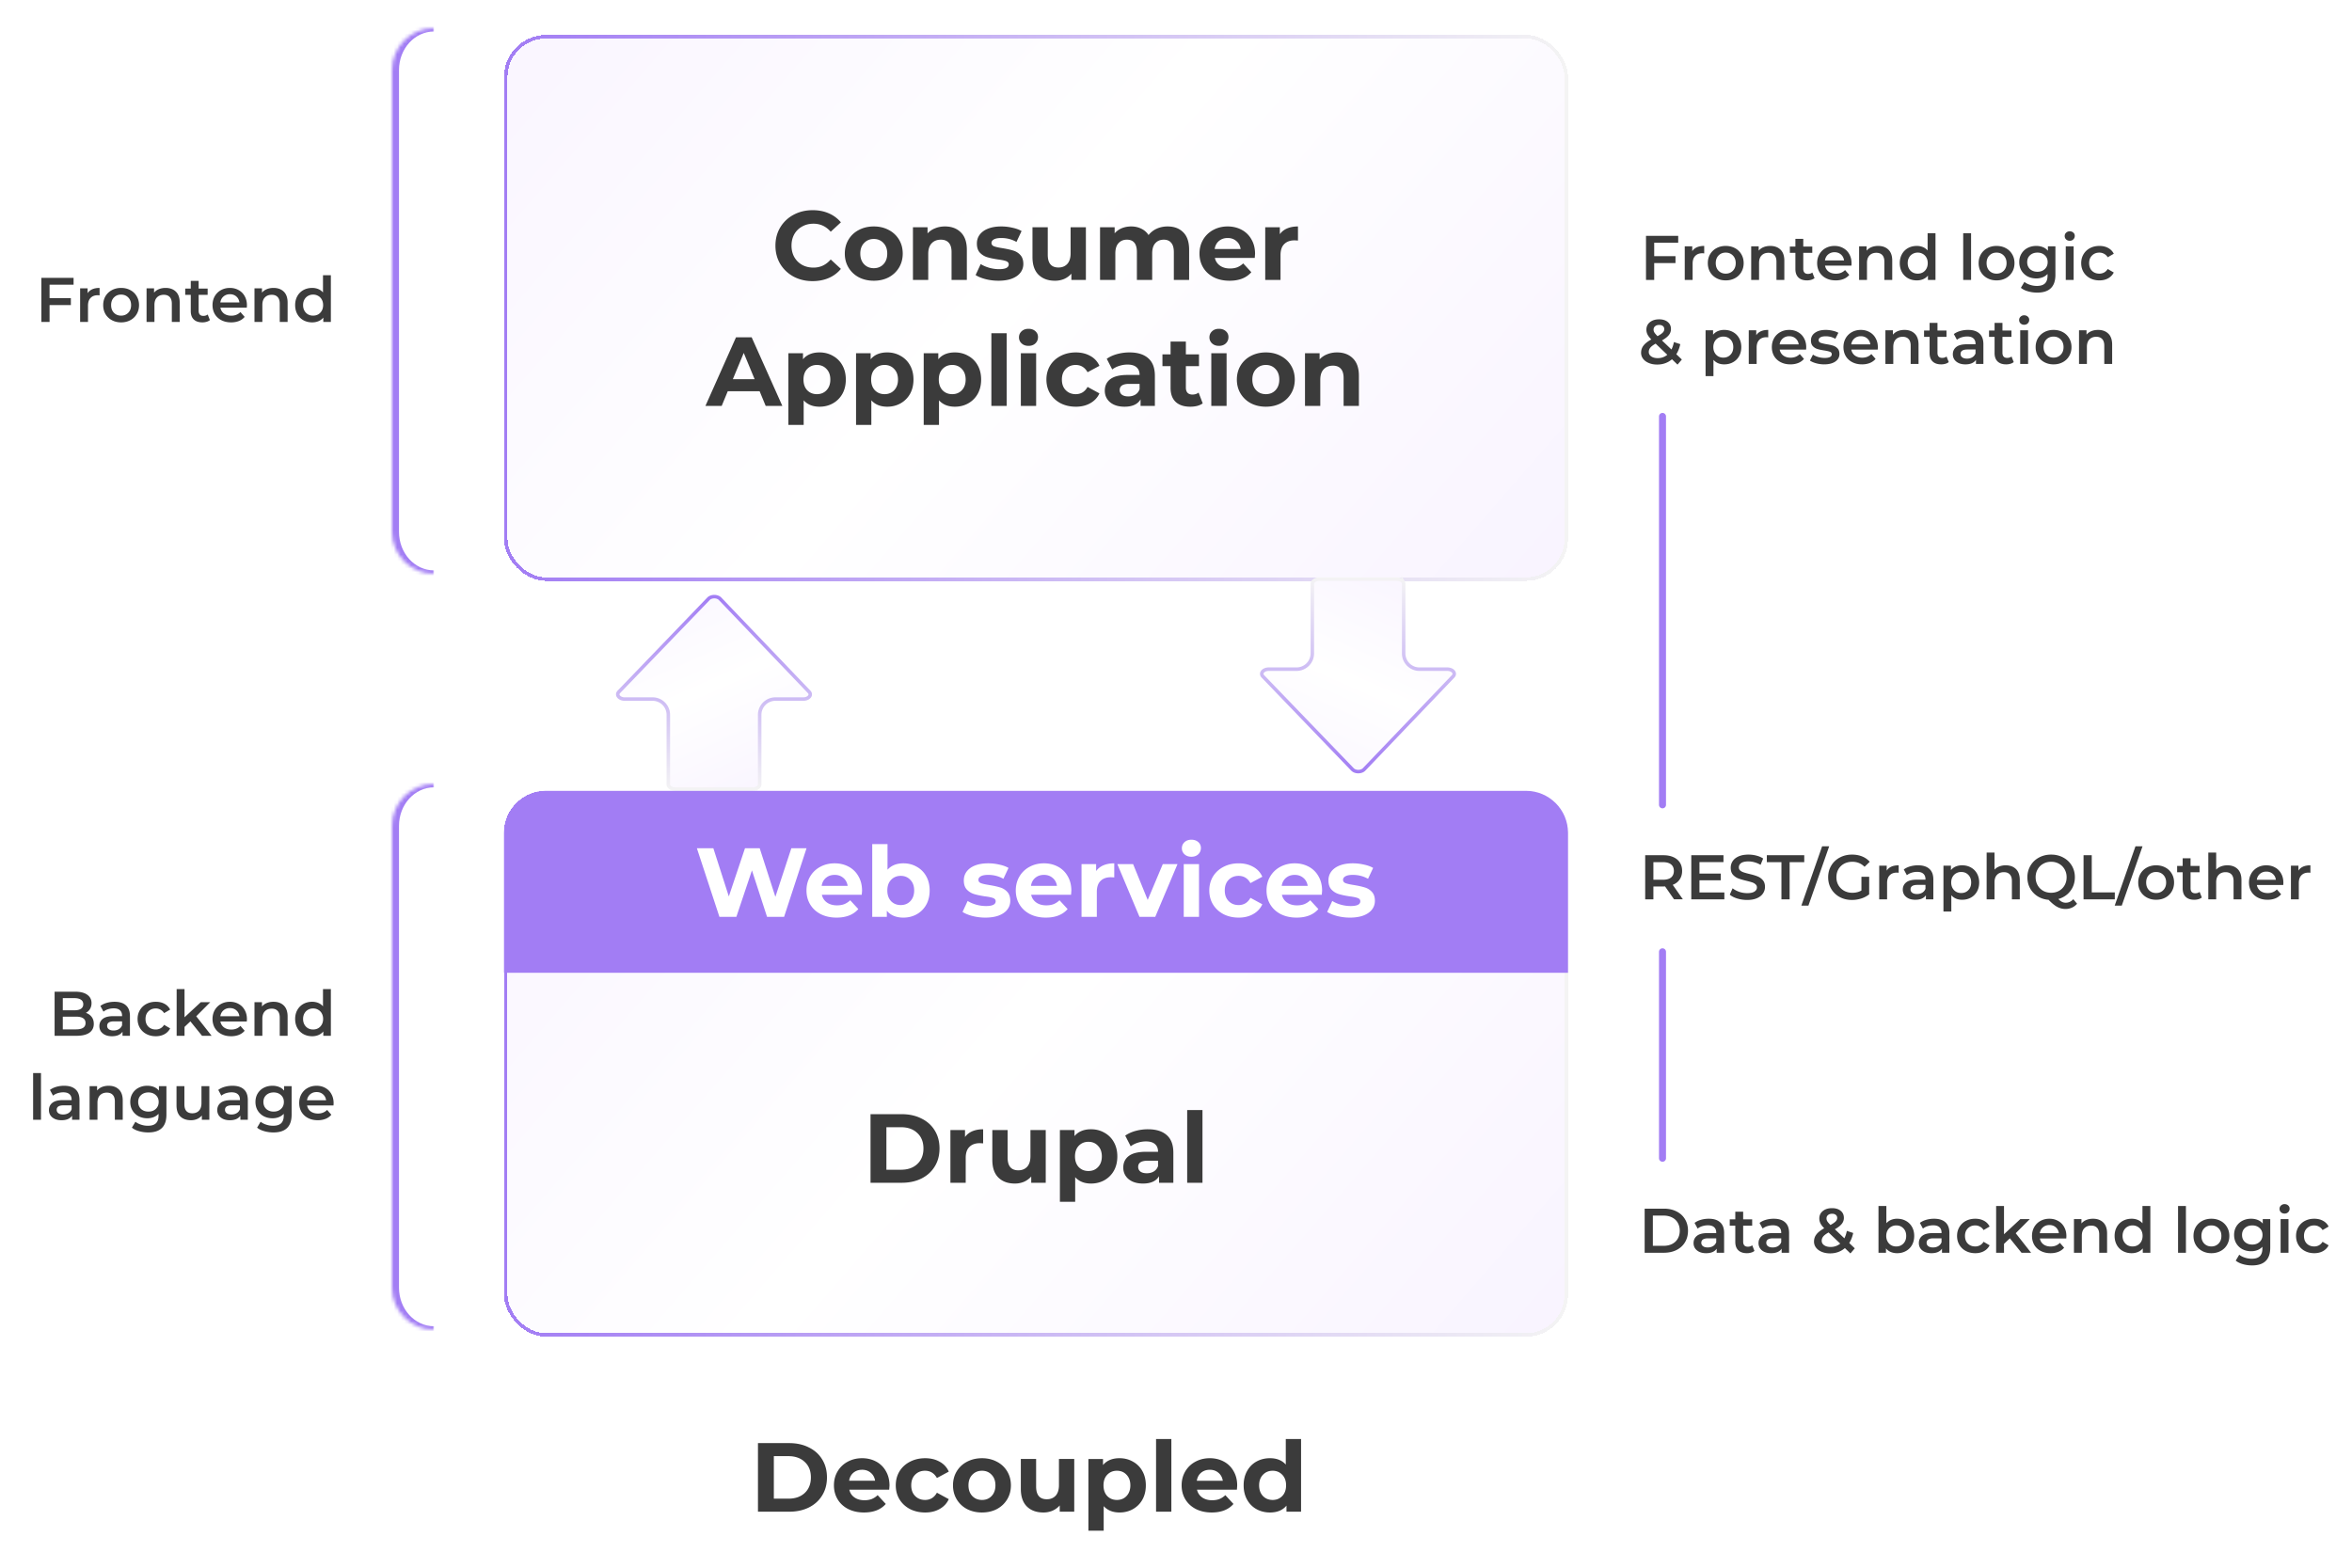 <svg xmlns="http://www.w3.org/2000/svg" width="672" height="448" fill="none" viewBox="0 0 672 448"><g filter="url(#filter0_d_8644_38681)"><rect width="304" height="156" x="142" y="8" fill="url(#paint0_linear_8644_38681)" rx="12" shape-rendering="crispEdges"/><rect width="303" height="155" x="142.5" y="8.5" stroke="url(#paint1_linear_8644_38681)" rx="11.5" shape-rendering="crispEdges"/><path fill="#3B3B3B" d="M230.167 78.336c-1.997 0-3.808-.43-5.432-1.288-1.605-.877-2.875-2.081-3.808-3.612-.915-1.55-1.372-3.295-1.372-5.236 0-1.941.457-3.677 1.372-5.208a9.71 9.71 0 0 1 3.808-3.612c1.624-.877 3.444-1.316 5.46-1.316 1.699 0 3.229.299 4.592.896a9.2 9.2 0 0 1 3.472 2.576l-2.912 2.688c-1.325-1.53-2.968-2.296-4.928-2.296-1.213 0-2.296.27-3.248.812a5.67 5.67 0 0 0-2.24 2.212c-.523.952-.784 2.035-.784 3.248s.261 2.296.784 3.248a5.866 5.866 0 0 0 2.24 2.24c.952.523 2.035.784 3.248.784 1.96 0 3.603-.775 4.928-2.324l2.912 2.688a9.076 9.076 0 0 1-3.472 2.604c-1.381.597-2.921.896-4.62.896Zm17.496-.112c-1.587 0-3.015-.327-4.284-.98-1.251-.672-2.231-1.596-2.94-2.772-.71-1.176-1.064-2.51-1.064-4.004 0-1.493.354-2.828 1.064-4.004.709-1.176 1.689-2.09 2.94-2.744 1.269-.672 2.697-1.008 4.284-1.008 1.586 0 3.005.336 4.256 1.008a7.323 7.323 0 0 1 2.94 2.744c.709 1.176 1.064 2.51 1.064 4.004 0 1.493-.355 2.828-1.064 4.004-.71 1.176-1.69 2.1-2.94 2.772-1.251.653-2.67.98-4.256.98Zm0-3.584c1.12 0 2.034-.373 2.744-1.12.728-.765 1.092-1.783 1.092-3.052 0-1.27-.364-2.277-1.092-3.024-.71-.765-1.624-1.148-2.744-1.148s-2.044.383-2.772 1.148c-.728.747-1.092 1.755-1.092 3.024 0 1.27.364 2.287 1.092 3.052.728.747 1.652 1.12 2.772 1.12Zm20.335-11.928c1.867 0 3.37.56 4.508 1.68 1.158 1.12 1.736 2.781 1.736 4.984V78h-4.368v-7.952c0-1.195-.261-2.081-.784-2.66-.522-.597-1.278-.896-2.268-.896-1.101 0-1.978.345-2.632 1.036-.653.672-.98 1.68-.98 3.024V78h-4.368V62.936h4.172V64.7a5.663 5.663 0 0 1 2.156-1.456c.859-.355 1.802-.532 2.828-.532Zm15.272 15.512c-1.251 0-2.474-.15-3.668-.448-1.195-.317-2.147-.71-2.856-1.176l1.456-3.136c.672.43 1.484.784 2.436 1.064.952.261 1.885.392 2.8.392 1.848 0 2.772-.457 2.772-1.372 0-.43-.252-.737-.756-.924-.504-.187-1.279-.345-2.324-.476-1.232-.187-2.25-.401-3.052-.644a4.83 4.83 0 0 1-2.1-1.288c-.579-.616-.868-1.493-.868-2.632 0-.952.27-1.792.812-2.52.56-.747 1.362-1.325 2.408-1.736 1.064-.41 2.314-.616 3.752-.616 1.064 0 2.118.121 3.164.364 1.064.224 1.941.541 2.632.952l-1.456 3.108c-1.326-.747-2.772-1.12-4.34-1.12-.934 0-1.634.13-2.1.392-.467.261-.7.597-.7 1.008 0 .467.252.793.756.98.504.187 1.306.364 2.408.532 1.232.205 2.24.43 3.024.672a4.438 4.438 0 0 1 2.044 1.26c.578.616.868 1.475.868 2.576 0 .933-.28 1.764-.84 2.492-.56.728-1.382 1.297-2.464 1.708-1.064.392-2.334.588-3.808.588Zm24.983-15.288V78h-4.144v-1.792a5.955 5.955 0 0 1-2.072 1.512 6.678 6.678 0 0 1-2.604.504c-1.979 0-3.547-.57-4.704-1.708-1.158-1.139-1.736-2.828-1.736-5.068v-8.512h4.368v7.868c0 2.427 1.017 3.64 3.052 3.64 1.045 0 1.885-.336 2.52-1.008.634-.69.952-1.708.952-3.052v-7.448h4.368Zm23.338-.224c1.886 0 3.379.56 4.48 1.68 1.12 1.101 1.68 2.763 1.68 4.984V78h-4.368v-7.952c0-1.195-.252-2.081-.756-2.66-.485-.597-1.185-.896-2.1-.896-1.026 0-1.838.336-2.436 1.008-.597.653-.896 1.633-.896 2.94V78h-4.368v-7.952c0-2.37-.952-3.556-2.856-3.556-1.008 0-1.81.336-2.408 1.008-.597.653-.896 1.633-.896 2.94V78h-4.368V62.936h4.172v1.736a5.543 5.543 0 0 1 2.044-1.456c.822-.336 1.718-.504 2.688-.504 1.064 0 2.026.215 2.884.644a5.001 5.001 0 0 1 2.072 1.82 6.207 6.207 0 0 1 2.324-1.82c.952-.43 1.988-.644 3.108-.644Zm24.995 7.812c0 .056-.028.448-.084 1.176h-11.396c.206.933.691 1.67 1.456 2.212.766.541 1.718.812 2.856.812.784 0 1.475-.112 2.072-.336a5.197 5.197 0 0 0 1.708-1.12l2.324 2.52c-1.418 1.624-3.49 2.436-6.216 2.436-1.698 0-3.201-.327-4.508-.98-1.306-.672-2.314-1.596-3.024-2.772-.709-1.176-1.064-2.51-1.064-4.004 0-1.475.346-2.8 1.036-3.976a7.357 7.357 0 0 1 2.884-2.772c1.232-.672 2.604-1.008 4.116-1.008 1.475 0 2.81.317 4.004.952a6.832 6.832 0 0 1 2.8 2.744c.691 1.176 1.036 2.548 1.036 4.116Zm-7.812-4.508c-.989 0-1.82.28-2.492.84-.672.56-1.082 1.325-1.232 2.296h7.42c-.149-.952-.56-1.708-1.232-2.268-.672-.579-1.493-.868-2.464-.868Zm14.893-1.092c.522-.728 1.222-1.279 2.1-1.652.896-.373 1.922-.56 3.08-.56v4.032a15.819 15.819 0 0 0-.98-.056c-1.251 0-2.231.355-2.94 1.064-.71.69-1.064 1.736-1.064 3.136V78h-4.368V62.936h4.172v1.988ZM215.033 109.8h-9.1l-1.736 4.2h-4.648l8.736-19.6h4.48l8.764 19.6h-4.76l-1.736-4.2Zm-1.428-3.444-3.108-7.504-3.108 7.504h6.216Zm18.553-7.644c1.4 0 2.67.327 3.808.98a6.787 6.787 0 0 1 2.716 2.716c.654 1.157.98 2.511.98 4.06 0 1.549-.326 2.912-.98 4.088a7.027 7.027 0 0 1-2.716 2.716c-1.138.635-2.408.952-3.808.952-1.922 0-3.434-.607-4.536-1.82v7.028h-4.368V98.936h4.172v1.736c1.083-1.307 2.66-1.96 4.732-1.96Zm-.756 11.928c1.12 0 2.035-.373 2.744-1.12.728-.765 1.092-1.783 1.092-3.052 0-1.269-.364-2.277-1.092-3.024-.709-.765-1.624-1.148-2.744-1.148s-2.044.383-2.772 1.148c-.709.747-1.064 1.755-1.064 3.024 0 1.269.355 2.287 1.064 3.052.728.747 1.652 1.12 2.772 1.12Zm20.088-11.928c1.4 0 2.67.327 3.808.98a6.787 6.787 0 0 1 2.716 2.716c.654 1.157.98 2.511.98 4.06 0 1.549-.326 2.912-.98 4.088a7.027 7.027 0 0 1-2.716 2.716c-1.138.635-2.408.952-3.808.952-1.922 0-3.434-.607-4.536-1.82v7.028h-4.368V98.936h4.172v1.736c1.083-1.307 2.66-1.96 4.732-1.96Zm-.756 11.928c1.12 0 2.035-.373 2.744-1.12.728-.765 1.092-1.783 1.092-3.052 0-1.269-.364-2.277-1.092-3.024-.709-.765-1.624-1.148-2.744-1.148s-2.044.383-2.772 1.148c-.709.747-1.064 1.755-1.064 3.024 0 1.269.355 2.287 1.064 3.052.728.747 1.652 1.12 2.772 1.12Zm20.088-11.928c1.4 0 2.67.327 3.808.98a6.787 6.787 0 0 1 2.716 2.716c.654 1.157.98 2.511.98 4.06 0 1.549-.326 2.912-.98 4.088a7.027 7.027 0 0 1-2.716 2.716c-1.138.635-2.408.952-3.808.952-1.922 0-3.434-.607-4.536-1.82v7.028h-4.368V98.936h4.172v1.736c1.083-1.307 2.66-1.96 4.732-1.96Zm-.756 11.928c1.12 0 2.035-.373 2.744-1.12.728-.765 1.092-1.783 1.092-3.052 0-1.269-.364-2.277-1.092-3.024-.709-.765-1.624-1.148-2.744-1.148s-2.044.383-2.772 1.148c-.709.747-1.064 1.755-1.064 3.024 0 1.269.355 2.287 1.064 3.052.728.747 1.652 1.12 2.772 1.12Zm11.184-17.416h4.368V114h-4.368V93.224Zm8.422 5.712h4.368V114h-4.368V98.936Zm2.184-2.1c-.802 0-1.456-.233-1.96-.7a2.27 2.27 0 0 1-.756-1.736c0-.69.252-1.27.756-1.736.504-.467 1.158-.7 1.96-.7.803 0 1.456.224 1.96.672.504.448.756 1.008.756 1.68 0 .728-.252 1.335-.756 1.82-.504.467-1.157.7-1.96.7Zm13.518 17.388c-1.605 0-3.052-.327-4.34-.98-1.269-.672-2.268-1.596-2.996-2.772-.709-1.176-1.064-2.511-1.064-4.004 0-1.493.355-2.828 1.064-4.004.728-1.176 1.727-2.091 2.996-2.744 1.288-.672 2.735-1.008 4.34-1.008 1.587 0 2.968.336 4.144 1.008a5.804 5.804 0 0 1 2.604 2.828l-3.388 1.82c-.784-1.381-1.913-2.072-3.388-2.072-1.139 0-2.081.373-2.828 1.12-.747.747-1.12 1.764-1.12 3.052s.373 2.305 1.12 3.052c.747.747 1.689 1.12 2.828 1.12 1.493 0 2.623-.691 3.388-2.072l3.388 1.848c-.541 1.195-1.409 2.128-2.604 2.8-1.176.672-2.557 1.008-4.144 1.008Zm15.339-15.512c2.333 0 4.125.56 5.376 1.68 1.251 1.101 1.876 2.772 1.876 5.012V114h-4.088v-1.876c-.821 1.4-2.352 2.1-4.592 2.1-1.157 0-2.165-.196-3.024-.588-.84-.392-1.484-.933-1.932-1.624-.448-.691-.672-1.475-.672-2.352 0-1.4.523-2.501 1.568-3.304 1.064-.803 2.697-1.204 4.9-1.204h3.472c0-.952-.289-1.68-.868-2.184-.579-.523-1.447-.784-2.604-.784a7.49 7.49 0 0 0-2.38.392c-.765.243-1.419.579-1.96 1.008l-1.568-3.052c.821-.579 1.801-1.027 2.94-1.344a13.388 13.388 0 0 1 3.556-.476Zm-.336 12.572c.747 0 1.409-.168 1.988-.504.579-.355.989-.868 1.232-1.54v-1.54h-2.996c-1.792 0-2.688.588-2.688 1.764 0 .56.215 1.008.644 1.344.448.317 1.055.476 1.82.476Zm21.257 1.988c-.429.317-.961.56-1.596.728a8.312 8.312 0 0 1-1.96.224c-1.792 0-3.182-.457-4.172-1.372-.97-.915-1.456-2.259-1.456-4.032v-6.188h-2.324v-3.36h2.324v-3.668h4.368v3.668h3.752v3.36h-3.752v6.132c0 .635.159 1.129.476 1.484.336.336.803.504 1.4.504.691 0 1.279-.187 1.764-.56l1.176 3.08Zm2.452-14.336h4.368V114h-4.368V98.936Zm2.184-2.1c-.802 0-1.456-.233-1.96-.7a2.27 2.27 0 0 1-.756-1.736c0-.69.252-1.27.756-1.736.504-.467 1.158-.7 1.96-.7.803 0 1.456.224 1.96.672.504.448.756 1.008.756 1.68 0 .728-.252 1.335-.756 1.82-.504.467-1.157.7-1.96.7Zm13.406 17.388c-1.586 0-3.014-.327-4.284-.98-1.25-.672-2.23-1.596-2.94-2.772-.709-1.176-1.064-2.511-1.064-4.004 0-1.493.355-2.828 1.064-4.004a7.32 7.32 0 0 1 2.94-2.744c1.27-.672 2.698-1.008 4.284-1.008 1.587 0 3.006.336 4.256 1.008 1.251.653 2.231 1.568 2.94 2.744.71 1.176 1.064 2.511 1.064 4.004 0 1.493-.354 2.828-1.064 4.004-.709 1.176-1.689 2.1-2.94 2.772-1.25.653-2.669.98-4.256.98Zm0-3.584c1.12 0 2.035-.373 2.744-1.12.728-.765 1.092-1.783 1.092-3.052 0-1.269-.364-2.277-1.092-3.024-.709-.765-1.624-1.148-2.744-1.148s-2.044.383-2.772 1.148c-.728.747-1.092 1.755-1.092 3.024 0 1.269.364 2.287 1.092 3.052.728.747 1.652 1.12 2.772 1.12Zm20.336-11.928c1.867 0 3.369.56 4.508 1.68 1.157 1.12 1.736 2.781 1.736 4.984V114h-4.368v-7.952c0-1.195-.261-2.081-.784-2.66-.523-.597-1.279-.896-2.268-.896-1.101 0-1.979.345-2.632 1.036-.653.672-.98 1.68-.98 3.024V114h-4.368V98.936h4.172v1.764a5.652 5.652 0 0 1 2.156-1.456c.859-.355 1.801-.532 2.828-.532Z"/><path fill="url(#paint2_linear_8644_38681)" stroke="url(#paint3_linear_8644_38681)" d="M358.504 190.649a.92.92 0 0 1 .131-.56l.051-.08c.311-.445.985-.783 1.788-.783h7.977a4.501 4.501 0 0 0 4.5-4.5v-19.888c0-.151.039-.307.124-.46.086-.154.218-.304.398-.438.179-.133.4-.245.651-.322a2.74 2.74 0 0 1 .8-.117l22.155-.001.206.008c.205.015.406.051.594.109.251.077.471.188.65.321.18.134.312.285.398.439a.943.943 0 0 1 .125.46l-.001 19.89a4.501 4.501 0 0 0 4.5 4.5h7.975c.388-.001.762.078 1.08.222.319.145.558.342.706.556v.002a.95.95 0 0 1 .184.639c-.02.211-.119.432-.314.636l-25.444 26.599a1.91 1.91 0 0 1-.699.446c-.29.112-.617.172-.953.173h-.005c-.335 0-.662-.06-.951-.171a1.918 1.918 0 0 1-.697-.443l-25.61-26.599v-.001a1.078 1.078 0 0 1-.319-.637Z"/></g><path fill="#3B3B3B" d="M14.163 81.362v3.834h6.084v1.98h-6.084V92h-2.34V79.4h9.198v1.962h-6.858Zm10.871 2.43c.648-1.008 1.788-1.512 3.42-1.512v2.142a2.856 2.856 0 0 0-.522-.054c-.876 0-1.56.258-2.052.774-.492.504-.738 1.236-.738 2.196V92h-2.25v-9.612h2.142v1.404Zm9.56 8.334c-.971 0-1.847-.21-2.627-.63a4.676 4.676 0 0 1-1.836-1.746c-.432-.756-.648-1.608-.648-2.556s.216-1.794.648-2.538a4.676 4.676 0 0 1 1.836-1.746c.78-.42 1.656-.63 2.628-.63.984 0 1.866.21 2.646.63a4.55 4.55 0 0 1 1.818 1.746c.444.744.666 1.59.666 2.538 0 .948-.222 1.8-.666 2.556a4.55 4.55 0 0 1-1.818 1.746c-.78.42-1.662.63-2.646.63Zm0-1.926c.829 0 1.513-.276 2.053-.828.54-.552.81-1.278.81-2.178 0-.9-.27-1.626-.81-2.178s-1.224-.828-2.052-.828c-.828 0-1.512.276-2.052.828-.528.552-.792 1.278-.792 2.178 0 .9.264 1.626.792 2.178.54.552 1.224.828 2.052.828Zm12.736-7.92c1.212 0 2.184.354 2.916 1.062.732.708 1.098 1.758 1.098 3.15V92h-2.25v-5.22c0-.84-.198-1.47-.594-1.89-.396-.432-.96-.648-1.692-.648-.828 0-1.482.252-1.962.756-.48.492-.72 1.206-.72 2.142V92h-2.25v-9.612h2.142v1.242c.372-.444.84-.78 1.404-1.008.564-.228 1.2-.342 1.908-.342Zm12.647 9.198a2.644 2.644 0 0 1-.972.486 4.242 4.242 0 0 1-1.188.162c-1.056 0-1.872-.276-2.448-.828-.576-.552-.864-1.356-.864-2.412V84.26H52.92v-1.8h1.584v-2.196h2.25v2.196h2.574v1.8h-2.574v4.572c0 .468.114.828.342 1.08.228.24.558.36.99.36.504 0 .924-.132 1.26-.396l.63 1.602Zm10.57-4.23c0 .156-.012.378-.036.666H62.97c.132.708.474 1.272 1.026 1.692.564.408 1.26.612 2.088.612 1.056 0 1.926-.348 2.61-1.044L69.9 90.56a4.063 4.063 0 0 1-1.638 1.17c-.66.264-1.404.396-2.232.396-1.056 0-1.986-.21-2.79-.63a4.617 4.617 0 0 1-1.872-1.746c-.432-.756-.648-1.608-.648-2.556 0-.936.21-1.776.63-2.52a4.578 4.578 0 0 1 1.782-1.764c.756-.42 1.608-.63 2.556-.63.936 0 1.77.21 2.502.63a4.25 4.25 0 0 1 1.728 1.746c.42.744.63 1.608.63 2.592Zm-4.86-3.168c-.72 0-1.332.216-1.836.648-.492.42-.792.984-.9 1.692h5.454c-.096-.696-.39-1.26-.882-1.692-.492-.432-1.104-.648-1.836-.648Zm12.475-1.8c1.212 0 2.184.354 2.916 1.062.732.708 1.098 1.758 1.098 3.15V92h-2.25v-5.22c0-.84-.198-1.47-.594-1.89-.396-.432-.96-.648-1.692-.648-.828 0-1.482.252-1.962.756-.48.492-.72 1.206-.72 2.142V92h-2.25v-9.612h2.142v1.242c.372-.444.84-.78 1.404-1.008.564-.228 1.2-.342 1.908-.342Zm16.37-3.636V92h-2.16v-1.242a3.468 3.468 0 0 1-1.385 1.026c-.54.228-1.14.342-1.8.342-.924 0-1.758-.204-2.502-.612a4.43 4.43 0 0 1-1.728-1.728c-.42-.756-.63-1.62-.63-2.592s.21-1.83.63-2.574a4.43 4.43 0 0 1 1.728-1.728c.744-.408 1.578-.612 2.502-.612a4.57 4.57 0 0 1 1.746.324c.528.216.978.54 1.35.972v-4.932h2.25ZM89.458 90.2c.54 0 1.026-.12 1.458-.36a2.73 2.73 0 0 0 1.026-1.062c.252-.456.378-.984.378-1.584 0-.6-.126-1.128-.378-1.584a2.605 2.605 0 0 0-1.026-1.044 2.84 2.84 0 0 0-1.458-.378 2.84 2.84 0 0 0-1.458.378c-.432.24-.774.588-1.026 1.044-.252.456-.378.984-.378 1.584 0 .6.126 1.128.378 1.584.252.456.594.81 1.026 1.062.432.24.918.36 1.458.36Z"/><mask id="path-6-inside-1_8644_38681" fill="#fff"><path d="M112 20c0-6.627 5.373-12 12-12v156c-6.627 0-12-5.373-12-12V20Z"/></mask><path fill="#A27DF4" d="M110 20c0-7.18 5.82-13 13-13h1v2c-5.523 0-10 4.925-10 11h-4Zm14 145h-1c-7.18 0-13-5.82-13-13h4c0 6.075 4.477 11 10 11v2Zm-1 0c-7.18 0-13-5.82-13-13V20c0-7.18 5.82-13 13-13l1 2c-5.523 0-10 4.925-10 11v132c0 6.075 4.477 11 10 11l-1 2Zm1-157v156V8Z" mask="url(#path-6-inside-1_8644_38681)"/><path fill="#3B3B3B" d="M472.628 69.362v3.834h6.084v1.98h-6.084V80h-2.34V67.4h9.198v1.962h-6.858Zm10.871 2.43c.648-1.008 1.788-1.512 3.42-1.512v2.142a2.856 2.856 0 0 0-.522-.054c-.876 0-1.56.258-2.052.774-.492.504-.738 1.236-.738 2.196V80h-2.25v-9.612h2.142v1.404Zm9.561 8.334c-.972 0-1.848-.21-2.628-.63a4.676 4.676 0 0 1-1.836-1.746c-.432-.756-.648-1.608-.648-2.556s.216-1.794.648-2.538a4.676 4.676 0 0 1 1.836-1.746c.78-.42 1.656-.63 2.628-.63.984 0 1.866.21 2.646.63a4.55 4.55 0 0 1 1.818 1.746c.444.744.666 1.59.666 2.538 0 .948-.222 1.8-.666 2.556a4.55 4.55 0 0 1-1.818 1.746c-.78.42-1.662.63-2.646.63Zm0-1.926c.828 0 1.512-.276 2.052-.828.54-.552.81-1.278.81-2.178 0-.9-.27-1.626-.81-2.178s-1.224-.828-2.052-.828c-.828 0-1.512.276-2.052.828-.528.552-.792 1.278-.792 2.178 0 .9.264 1.626.792 2.178.54.552 1.224.828 2.052.828Zm12.735-7.92c1.212 0 2.184.354 2.916 1.062.732.708 1.098 1.758 1.098 3.15V80h-2.25v-5.22c0-.84-.198-1.47-.594-1.89-.396-.432-.96-.648-1.692-.648-.828 0-1.482.252-1.962.756-.48.492-.72 1.206-.72 2.142V80h-2.25v-9.612h2.142v1.242c.372-.444.84-.78 1.404-1.008.564-.228 1.2-.342 1.908-.342Zm12.647 9.198a2.644 2.644 0 0 1-.972.486 4.242 4.242 0 0 1-1.188.162c-1.056 0-1.872-.276-2.449-.828-.575-.552-.863-1.356-.863-2.412V72.26h-1.584v-1.8h1.584v-2.196h2.25v2.196h2.574v1.8h-2.574v4.572c0 .468.114.828.342 1.08.228.24.558.36.99.36.504 0 .924-.132 1.26-.396l.63 1.602Zm10.57-4.23c0 .156-.012.378-.036.666h-7.542c.132.708.474 1.272 1.026 1.692.564.408 1.26.612 2.088.612 1.056 0 1.926-.348 2.61-1.044l1.206 1.386a4.063 4.063 0 0 1-1.638 1.17c-.66.264-1.404.396-2.232.396-1.056 0-1.986-.21-2.79-.63a4.617 4.617 0 0 1-1.872-1.746c-.432-.756-.648-1.608-.648-2.556 0-.936.21-1.776.63-2.52a4.578 4.578 0 0 1 1.782-1.764c.756-.42 1.608-.63 2.556-.63.936 0 1.77.21 2.502.63a4.25 4.25 0 0 1 1.728 1.746c.42.744.63 1.608.63 2.592Zm-4.86-3.168c-.72 0-1.332.216-1.836.648-.492.42-.792.984-.9 1.692h5.454c-.096-.696-.39-1.26-.882-1.692-.492-.432-1.104-.648-1.836-.648Zm12.475-1.8c1.212 0 2.184.354 2.916 1.062.732.708 1.098 1.758 1.098 3.15V80h-2.25v-5.22c0-.84-.198-1.47-.594-1.89-.396-.432-.96-.648-1.692-.648-.828 0-1.482.252-1.962.756-.48.492-.72 1.206-.72 2.142V80h-2.25v-9.612h2.142v1.242c.372-.444.84-.78 1.404-1.008.564-.228 1.2-.342 1.908-.342Zm16.37-3.636V80h-2.16v-1.242a3.468 3.468 0 0 1-1.386 1.026c-.54.228-1.14.342-1.8.342-.924 0-1.758-.204-2.502-.612a4.43 4.43 0 0 1-1.728-1.728c-.42-.756-.63-1.62-.63-2.592s.21-1.83.63-2.574a4.43 4.43 0 0 1 1.728-1.728c.744-.408 1.578-.612 2.502-.612a4.57 4.57 0 0 1 1.746.324c.528.216.978.54 1.35.972v-4.932h2.25ZM547.921 78.2c.54 0 1.026-.12 1.458-.36a2.73 2.73 0 0 0 1.026-1.062c.252-.456.378-.984.378-1.584 0-.6-.126-1.128-.378-1.584a2.605 2.605 0 0 0-1.026-1.044 2.84 2.84 0 0 0-1.458-.378 2.84 2.84 0 0 0-1.458.378c-.432.24-.774.588-1.026 1.044-.252.456-.378.984-.378 1.584 0 .6.126 1.128.378 1.584.252.456.594.81 1.026 1.062.432.24.918.36 1.458.36Zm12.994-11.556h2.25V80h-2.25V66.644Zm9.524 13.482c-.972 0-1.848-.21-2.628-.63a4.676 4.676 0 0 1-1.836-1.746c-.432-.756-.648-1.608-.648-2.556s.216-1.794.648-2.538a4.676 4.676 0 0 1 1.836-1.746c.78-.42 1.656-.63 2.628-.63.984 0 1.866.21 2.646.63a4.55 4.55 0 0 1 1.818 1.746c.444.744.666 1.59.666 2.538 0 .948-.222 1.8-.666 2.556a4.55 4.55 0 0 1-1.818 1.746c-.78.42-1.662.63-2.646.63Zm0-1.926c.828 0 1.512-.276 2.052-.828.54-.552.81-1.278.81-2.178 0-.9-.27-1.626-.81-2.178s-1.224-.828-2.052-.828c-.828 0-1.512.276-2.052.828-.528.552-.792 1.278-.792 2.178 0 .9.264 1.626.792 2.178.54.552 1.224.828 2.052.828Zm16.821-7.812v8.154c0 3.384-1.728 5.076-5.184 5.076-.924 0-1.8-.12-2.628-.36-.828-.228-1.512-.564-2.052-1.008l1.008-1.692c.42.348.948.624 1.584.828a6.169 6.169 0 0 0 1.962.324c1.056 0 1.83-.24 2.322-.72s.738-1.212.738-2.196v-.504c-.384.42-.852.738-1.404.954a4.948 4.948 0 0 1-1.818.324c-.912 0-1.74-.192-2.484-.576a4.54 4.54 0 0 1-1.746-1.656c-.42-.708-.63-1.518-.63-2.43 0-.912.21-1.716.63-2.412a4.41 4.41 0 0 1 1.746-1.638c.744-.384 1.572-.576 2.484-.576.696 0 1.326.114 1.89.342a3.492 3.492 0 0 1 1.44 1.044v-1.278h2.142Zm-5.13 7.272c.852 0 1.548-.252 2.088-.756.552-.516.828-1.182.828-1.998 0-.804-.276-1.458-.828-1.962-.54-.504-1.236-.756-2.088-.756-.864 0-1.572.252-2.124.756-.54.504-.81 1.158-.81 1.962 0 .816.27 1.482.81 1.998.552.504 1.26.756 2.124.756Zm8.088-7.272h2.25V80h-2.25v-9.612Zm1.134-1.584c-.408 0-.75-.126-1.026-.378a1.293 1.293 0 0 1-.414-.972c0-.384.138-.702.414-.954a1.427 1.427 0 0 1 1.026-.396c.408 0 .75.126 1.026.378.276.24.414.546.414.918 0 .396-.138.732-.414 1.008-.264.264-.606.396-1.026.396Zm8.479 11.322c-.996 0-1.89-.21-2.682-.63a4.645 4.645 0 0 1-1.854-1.746c-.444-.756-.666-1.608-.666-2.556s.222-1.794.666-2.538a4.676 4.676 0 0 1 1.836-1.746c.792-.42 1.692-.63 2.7-.63.948 0 1.776.192 2.484.576.72.384 1.26.936 1.62 1.656l-1.728 1.008a2.656 2.656 0 0 0-1.044-.99 2.72 2.72 0 0 0-1.35-.342c-.84 0-1.536.276-2.088.828-.552.54-.828 1.266-.828 2.178 0 .912.27 1.644.81 2.196.552.54 1.254.81 2.106.81a2.84 2.84 0 0 0 1.35-.324c.42-.228.768-.564 1.044-1.008l1.728 1.008a3.936 3.936 0 0 1-1.638 1.674c-.708.384-1.53.576-2.466.576Zm-120.542 24.072-1.584-1.53c-1.176 1.008-2.586 1.512-4.23 1.512-.876 0-1.662-.144-2.358-.432-.696-.288-1.242-.684-1.638-1.188a2.794 2.794 0 0 1-.594-1.746c0-.78.228-1.464.684-2.052.456-.6 1.2-1.188 2.232-1.764-.504-.504-.864-.972-1.08-1.404a3.094 3.094 0 0 1-.324-1.368c0-.888.33-1.602.99-2.142.672-.552 1.56-.828 2.664-.828 1.02 0 1.836.252 2.448.756.612.492.918 1.164.918 2.016a2.67 2.67 0 0 1-.612 1.728c-.396.504-1.05 1.014-1.962 1.53l2.718 2.592c.3-.588.534-1.296.702-2.124l1.818.594c-.24 1.116-.618 2.076-1.134 2.88l1.584 1.512-1.242 1.458Zm-5.238-11.34c-.492 0-.882.126-1.17.378-.288.24-.432.558-.432.954 0 .288.078.564.234.828.156.252.456.6.9 1.044.72-.396 1.218-.738 1.494-1.026.288-.3.432-.624.432-.972 0-.372-.132-.666-.396-.882-.252-.216-.606-.324-1.062-.324Zm-.414 9.486c1.044 0 1.956-.318 2.736-.954l-3.33-3.186c-.72.396-1.23.78-1.53 1.152-.288.36-.432.768-.432 1.224 0 .528.234.954.702 1.278.468.324 1.086.486 1.854.486Zm18.998-8.064c.936 0 1.77.204 2.502.612a4.397 4.397 0 0 1 1.746 1.728c.42.744.63 1.602.63 2.574 0 .972-.21 1.836-.63 2.592a4.397 4.397 0 0 1-1.746 1.728c-.732.408-1.566.612-2.502.612-1.296 0-2.322-.432-3.078-1.296v4.662h-2.25V94.388h2.142v1.26a3.495 3.495 0 0 1 1.368-1.026 4.717 4.717 0 0 1 1.818-.342Zm-.252 7.92c.828 0 1.506-.276 2.034-.828.54-.552.81-1.278.81-2.178 0-.9-.27-1.626-.81-2.178-.528-.552-1.206-.828-2.034-.828a2.84 2.84 0 0 0-1.458.378c-.432.24-.774.588-1.026 1.044-.252.456-.378.984-.378 1.584 0 .6.126 1.128.378 1.584.252.456.594.81 1.026 1.062.432.24.918.36 1.458.36Zm9.406-6.408c.648-1.008 1.788-1.512 3.42-1.512v2.142a2.856 2.856 0 0 0-.522-.054c-.876 0-1.56.258-2.052.774-.492.504-.738 1.236-.738 2.196V104h-2.25v-9.612h2.142v1.404Zm14.277 3.456c0 .156-.012.378-.036.666h-7.542c.132.708.474 1.272 1.026 1.692.564.408 1.26.612 2.088.612 1.056 0 1.926-.348 2.61-1.044l1.206 1.386a4.063 4.063 0 0 1-1.638 1.17c-.66.264-1.404.396-2.232.396-1.056 0-1.986-.21-2.79-.63a4.617 4.617 0 0 1-1.872-1.746c-.432-.756-.648-1.608-.648-2.556 0-.936.21-1.776.63-2.52a4.578 4.578 0 0 1 1.782-1.764c.756-.42 1.608-.63 2.556-.63.936 0 1.77.21 2.502.63a4.25 4.25 0 0 1 1.728 1.746c.42.744.63 1.608.63 2.592Zm-4.86-3.168c-.72 0-1.332.216-1.836.648-.492.42-.792.984-.9 1.692h5.454c-.096-.696-.39-1.26-.882-1.692-.492-.432-1.104-.648-1.836-.648Zm9.991 8.046c-.78 0-1.542-.102-2.286-.306-.744-.204-1.338-.462-1.782-.774l.864-1.71a5.76 5.76 0 0 0 1.548.702 6.782 6.782 0 0 0 1.8.252c1.344 0 2.016-.354 2.016-1.062 0-.336-.174-.57-.522-.702-.336-.132-.882-.258-1.638-.378-.792-.12-1.44-.258-1.944-.414a3.078 3.078 0 0 1-1.296-.81c-.36-.396-.54-.942-.54-1.638 0-.912.378-1.638 1.134-2.178.768-.552 1.8-.828 3.096-.828.66 0 1.32.078 1.98.234.66.144 1.2.342 1.62.594l-.864 1.71c-.816-.48-1.734-.72-2.754-.72-.66 0-1.164.102-1.512.306-.336.192-.504.45-.504.774 0 .36.18.618.54.774.372.144.942.282 1.71.414.768.12 1.398.258 1.89.414.492.156.912.42 1.26.792.36.372.54.9.54 1.584 0 .9-.39 1.62-1.17 2.16-.78.54-1.842.81-3.186.81Zm15.33-4.878c0 .156-.012.378-.036.666h-7.542c.132.708.474 1.272 1.026 1.692.564.408 1.26.612 2.088.612 1.056 0 1.926-.348 2.61-1.044l1.206 1.386a4.063 4.063 0 0 1-1.638 1.17c-.66.264-1.404.396-2.232.396-1.056 0-1.986-.21-2.79-.63a4.617 4.617 0 0 1-1.872-1.746c-.432-.756-.648-1.608-.648-2.556 0-.936.21-1.776.63-2.52a4.578 4.578 0 0 1 1.782-1.764c.756-.42 1.608-.63 2.556-.63.936 0 1.77.21 2.502.63a4.25 4.25 0 0 1 1.728 1.746c.42.744.63 1.608.63 2.592Zm-4.86-3.168c-.72 0-1.332.216-1.836.648-.492.42-.792.984-.9 1.692h5.454c-.096-.696-.39-1.26-.882-1.692-.492-.432-1.104-.648-1.836-.648Zm12.475-1.8c1.212 0 2.184.354 2.916 1.062.732.708 1.098 1.758 1.098 3.15V104h-2.25v-5.22c0-.84-.198-1.47-.594-1.89-.396-.432-.96-.648-1.692-.648-.828 0-1.482.252-1.962.756-.48.492-.72 1.206-.72 2.142V104h-2.25v-9.612h2.142v1.242c.372-.444.84-.78 1.404-1.008.564-.228 1.2-.342 1.908-.342Zm12.646 9.198a2.644 2.644 0 0 1-.972.486 4.242 4.242 0 0 1-1.188.162c-1.056 0-1.872-.276-2.448-.828-.576-.552-.864-1.356-.864-2.412V96.26h-1.584v-1.8h1.584v-2.196h2.25v2.196h2.574v1.8h-2.574v4.572c0 .468.114.828.342 1.08.228.24.558.36.99.36.504 0 .924-.132 1.26-.396l.63 1.602Zm5.523-9.198c1.416 0 2.496.342 3.24 1.026.756.672 1.134 1.692 1.134 3.06V104h-2.124v-1.17c-.276.42-.672.744-1.188.972-.504.216-1.116.324-1.836.324s-1.35-.12-1.89-.36c-.54-.252-.96-.594-1.26-1.026a2.686 2.686 0 0 1-.432-1.494c0-.864.318-1.554.954-2.07.648-.528 1.662-.792 3.042-.792h2.484v-.144c0-.672-.204-1.188-.612-1.548-.396-.36-.99-.54-1.782-.54-.54 0-1.074.084-1.602.252a3.925 3.925 0 0 0-1.314.702l-.882-1.638c.504-.384 1.11-.678 1.818-.882a8.089 8.089 0 0 1 2.25-.306Zm-.306 8.208c.564 0 1.062-.126 1.494-.378.444-.264.756-.636.936-1.116v-1.116h-2.322c-1.296 0-1.944.426-1.944 1.278 0 .408.162.732.486.972.324.24.774.36 1.35.36Zm13.346.99a2.644 2.644 0 0 1-.972.486 4.242 4.242 0 0 1-1.188.162c-1.056 0-1.872-.276-2.448-.828-.576-.552-.864-1.356-.864-2.412V96.26h-1.584v-1.8h1.584v-2.196h2.25v2.196h2.574v1.8h-2.574v4.572c0 .468.114.828.342 1.08.228.24.558.36.99.36.504 0 .924-.132 1.26-.396l.63 1.602Zm1.851-9.09h2.25V104h-2.25v-9.612Zm1.134-1.584c-.408 0-.75-.126-1.026-.378a1.293 1.293 0 0 1-.414-.972c0-.384.138-.702.414-.954a1.427 1.427 0 0 1 1.026-.396c.408 0 .75.126 1.026.378.276.24.414.546.414.918 0 .396-.138.732-.414 1.008-.264.264-.606.396-1.026.396Zm8.389 11.322c-.972 0-1.848-.21-2.628-.63a4.676 4.676 0 0 1-1.836-1.746c-.432-.756-.648-1.608-.648-2.556s.216-1.794.648-2.538a4.676 4.676 0 0 1 1.836-1.746c.78-.42 1.656-.63 2.628-.63.984 0 1.866.21 2.646.63a4.55 4.55 0 0 1 1.818 1.746c.444.744.666 1.59.666 2.538 0 .948-.222 1.8-.666 2.556a4.55 4.55 0 0 1-1.818 1.746c-.78.42-1.662.63-2.646.63Zm0-1.926c.828 0 1.512-.276 2.052-.828.54-.552.81-1.278.81-2.178 0-.9-.27-1.626-.81-2.178s-1.224-.828-2.052-.828c-.828 0-1.512.276-2.052.828-.528.552-.792 1.278-.792 2.178 0 .9.264 1.626.792 2.178.54.552 1.224.828 2.052.828Zm12.735-7.92c1.212 0 2.184.354 2.916 1.062.732.708 1.098 1.758 1.098 3.15V104h-2.25v-5.22c0-.84-.198-1.47-.594-1.89-.396-.432-.96-.648-1.692-.648-.828 0-1.482.252-1.962.756-.48.492-.72 1.206-.72 2.142V104h-2.25v-9.612h2.142v1.242c.372-.444.84-.78 1.404-1.008.564-.228 1.2-.342 1.908-.342ZM478.301 257l-2.574-3.69c-.108.012-.27.018-.486.018h-2.844V257h-2.34v-12.6h5.184c1.092 0 2.04.18 2.844.54.816.36 1.44.876 1.872 1.548.432.672.648 1.47.648 2.394 0 .948-.234 1.764-.702 2.448-.456.684-1.116 1.194-1.98 1.53l2.898 4.14h-2.52Zm-.054-8.118c0-.804-.264-1.422-.792-1.854-.528-.432-1.302-.648-2.322-.648h-2.736v5.022h2.736c1.02 0 1.794-.216 2.322-.648.528-.444.792-1.068.792-1.872Zm14.426 6.156V257h-9.45v-12.6h9.198v1.962h-6.858v3.276h6.084v1.926h-6.084v3.474h7.11Zm6.515 2.142a9.703 9.703 0 0 1-2.826-.414c-.9-.276-1.614-.642-2.142-1.098l.81-1.818c.516.408 1.146.744 1.89 1.008a7.135 7.135 0 0 0 2.268.378c.936 0 1.632-.15 2.088-.45.468-.3.702-.696.702-1.188 0-.36-.132-.654-.396-.882a2.558 2.558 0 0 0-.972-.558 21.87 21.87 0 0 0-1.62-.45c-.96-.228-1.74-.456-2.34-.684a3.962 3.962 0 0 1-1.53-1.062c-.42-.492-.63-1.152-.63-1.98 0-.696.186-1.326.558-1.89.384-.576.954-1.032 1.71-1.368.768-.336 1.704-.504 2.808-.504a9.04 9.04 0 0 1 2.268.288c.744.192 1.386.468 1.926.828l-.738 1.818a7.28 7.28 0 0 0-1.728-.738 6.464 6.464 0 0 0-1.746-.252c-.924 0-1.614.156-2.07.468-.444.312-.666.726-.666 1.242 0 .36.126.654.378.882.264.228.594.408.99.54.396.132.936.282 1.62.45.936.216 1.704.444 2.304.684.6.228 1.11.582 1.53 1.062.432.48.648 1.128.648 1.944 0 .696-.192 1.326-.576 1.89-.372.564-.942 1.014-1.71 1.35-.768.336-1.704.504-2.808.504Zm9.794-10.8h-4.176v-1.98h10.692v1.98h-4.176V257h-2.34v-10.62Zm11.629-4.536h2.016l-5.94 16.956h-2.016l5.94-16.956Zm11.224 8.712h2.214v5.022a7.04 7.04 0 0 1-2.268 1.188 8.702 8.702 0 0 1-2.664.414c-1.284 0-2.442-.276-3.474-.828a6.283 6.283 0 0 1-2.43-2.322c-.588-.984-.882-2.094-.882-3.33 0-1.236.294-2.346.882-3.33a6.154 6.154 0 0 1 2.43-2.304c1.044-.564 2.214-.846 3.51-.846 1.056 0 2.016.174 2.88.522.864.348 1.59.858 2.178 1.53l-1.476 1.44c-.96-.96-2.118-1.44-3.474-1.44-.888 0-1.68.186-2.376.558a4.147 4.147 0 0 0-1.62 1.566c-.384.672-.576 1.44-.576 2.304 0 .84.192 1.596.576 2.268.396.672.936 1.2 1.62 1.584.696.384 1.482.576 2.358.576.984 0 1.848-.216 2.592-.648v-3.924Zm7.226-1.764c.648-1.008 1.788-1.512 3.42-1.512v2.142a2.856 2.856 0 0 0-.522-.054c-.876 0-1.56.258-2.052.774-.492.504-.738 1.236-.738 2.196V257h-2.25v-9.612h2.142v1.404Zm8.948-1.512c1.416 0 2.496.342 3.24 1.026.756.672 1.134 1.692 1.134 3.06V257h-2.124v-1.17c-.276.42-.672.744-1.188.972-.504.216-1.116.324-1.836.324s-1.35-.12-1.89-.36c-.54-.252-.96-.594-1.26-1.026a2.686 2.686 0 0 1-.432-1.494c0-.864.318-1.554.954-2.07.648-.528 1.662-.792 3.042-.792h2.484v-.144c0-.672-.204-1.188-.612-1.548-.396-.36-.99-.54-1.782-.54-.54 0-1.074.084-1.602.252a3.925 3.925 0 0 0-1.314.702l-.882-1.638c.504-.384 1.11-.678 1.818-.882a8.089 8.089 0 0 1 2.25-.306Zm-.306 8.208c.564 0 1.062-.126 1.494-.378.444-.264.756-.636.936-1.116v-1.116h-2.322c-1.296 0-1.944.426-1.944 1.278 0 .408.162.732.486.972.324.24.774.36 1.35.36Zm12.896-8.208c.936 0 1.77.204 2.502.612a4.397 4.397 0 0 1 1.746 1.728c.42.744.63 1.602.63 2.574 0 .972-.21 1.836-.63 2.592a4.397 4.397 0 0 1-1.746 1.728c-.732.408-1.566.612-2.502.612-1.296 0-2.322-.432-3.078-1.296v4.662h-2.25v-13.104h2.142v1.26a3.495 3.495 0 0 1 1.368-1.026 4.717 4.717 0 0 1 1.818-.342Zm-.252 7.92c.828 0 1.506-.276 2.034-.828.54-.552.81-1.278.81-2.178 0-.9-.27-1.626-.81-2.178-.528-.552-1.206-.828-2.034-.828a2.84 2.84 0 0 0-1.458.378c-.432.24-.774.588-1.026 1.044-.252.456-.378.984-.378 1.584 0 .6.126 1.128.378 1.584.252.456.594.81 1.026 1.062.432.24.918.36 1.458.36Zm12.718-7.92c1.212 0 2.184.354 2.916 1.062.732.708 1.098 1.758 1.098 3.15V257h-2.25v-5.22c0-.84-.198-1.47-.594-1.89-.396-.432-.96-.648-1.692-.648-.828 0-1.482.252-1.962.756-.48.492-.72 1.206-.72 2.142V257h-2.25v-13.356h2.25v4.86a3.583 3.583 0 0 1 1.368-.9 5 5 0 0 1 1.836-.324Zm20.386 10.98c-.42.492-.912.864-1.476 1.116a4.326 4.326 0 0 1-1.818.378 4.848 4.848 0 0 1-2.376-.594c-.72-.384-1.542-1.056-2.466-2.016-1.164-.096-2.208-.432-3.132-1.008a6.257 6.257 0 0 1-2.16-2.286c-.516-.948-.774-1.998-.774-3.15 0-1.224.294-2.328.882-3.312a6.116 6.116 0 0 1 2.43-2.322c1.032-.564 2.19-.846 3.474-.846 1.284 0 2.442.282 3.474.846a6.154 6.154 0 0 1 2.43 2.304c.588.984.882 2.094.882 3.33 0 .996-.198 1.92-.594 2.772a6.347 6.347 0 0 1-1.656 2.16 6.623 6.623 0 0 1-2.466 1.278c.348.372.69.642 1.026.81.336.168.696.252 1.08.252.828 0 1.548-.336 2.16-1.008l1.08 1.296Zm-11.844-7.56c0 .84.192 1.602.576 2.286.384.672.912 1.2 1.584 1.584.672.372 1.428.558 2.268.558.84 0 1.596-.186 2.268-.558a4.183 4.183 0 0 0 1.584-1.584c.384-.684.576-1.446.576-2.286 0-.84-.192-1.596-.576-2.268a4.022 4.022 0 0 0-1.584-1.584c-.672-.384-1.428-.576-2.268-.576-.84 0-1.596.192-2.268.576-.672.372-1.2.9-1.584 1.584-.384.672-.576 1.428-.576 2.268Zm13.694-6.3h2.34v10.62h6.588V257h-8.928v-12.6Zm14.835-2.556h2.016l-5.94 16.956h-2.016l5.94-16.956Zm5.898 15.282c-.972 0-1.848-.21-2.628-.63a4.676 4.676 0 0 1-1.836-1.746c-.432-.756-.648-1.608-.648-2.556s.216-1.794.648-2.538a4.676 4.676 0 0 1 1.836-1.746c.78-.42 1.656-.63 2.628-.63.984 0 1.866.21 2.646.63a4.55 4.55 0 0 1 1.818 1.746c.444.744.666 1.59.666 2.538 0 .948-.222 1.8-.666 2.556a4.55 4.55 0 0 1-1.818 1.746c-.78.42-1.662.63-2.646.63Zm0-1.926c.828 0 1.512-.276 2.052-.828.54-.552.81-1.278.81-2.178 0-.9-.27-1.626-.81-2.178s-1.224-.828-2.052-.828c-.828 0-1.512.276-2.052.828-.528.552-.792 1.278-.792 2.178 0 .9.264 1.626.792 2.178.54.552 1.224.828 2.052.828Zm13.06 1.278a2.644 2.644 0 0 1-.972.486 4.242 4.242 0 0 1-1.188.162c-1.056 0-1.872-.276-2.448-.828-.576-.552-.864-1.356-.864-2.412v-4.626h-1.584v-1.8h1.584v-2.196h2.25v2.196h2.574v1.8h-2.574v4.572c0 .468.114.828.342 1.08.228.24.558.36.99.36.504 0 .924-.132 1.26-.396l.63 1.602Zm7.305-9.198c1.212 0 2.184.354 2.916 1.062.732.708 1.098 1.758 1.098 3.15V257h-2.25v-5.22c0-.84-.198-1.47-.594-1.89-.396-.432-.96-.648-1.692-.648-.828 0-1.482.252-1.962.756-.48.492-.72 1.206-.72 2.142V257h-2.25v-13.356h2.25v4.86a3.583 3.583 0 0 1 1.368-.9 5 5 0 0 1 1.836-.324Zm15.992 4.968c0 .156-.012.378-.036.666h-7.542c.132.708.474 1.272 1.026 1.692.564.408 1.26.612 2.088.612 1.056 0 1.926-.348 2.61-1.044l1.206 1.386a4.063 4.063 0 0 1-1.638 1.17c-.66.264-1.404.396-2.232.396-1.056 0-1.986-.21-2.79-.63a4.617 4.617 0 0 1-1.872-1.746c-.432-.756-.648-1.608-.648-2.556 0-.936.21-1.776.63-2.52a4.578 4.578 0 0 1 1.782-1.764c.756-.42 1.608-.63 2.556-.63.936 0 1.77.21 2.502.63a4.25 4.25 0 0 1 1.728 1.746c.42.744.63 1.608.63 2.592Zm-4.86-3.168c-.72 0-1.332.216-1.836.648-.492.42-.792.984-.9 1.692h5.454c-.096-.696-.39-1.26-.882-1.692-.492-.432-1.104-.648-1.836-.648Zm9.163-.288c.648-1.008 1.788-1.512 3.42-1.512v2.142a2.856 2.856 0 0 0-.522-.054c-.876 0-1.56.258-2.052.774-.492.504-.738 1.236-.738 2.196V257h-2.25v-9.612h2.142v1.404ZM469.903 345.4h5.508c1.344 0 2.538.264 3.582.792 1.044.516 1.854 1.254 2.43 2.214.576.948.864 2.046.864 3.294 0 1.248-.288 2.352-.864 3.312-.576.948-1.386 1.686-2.43 2.214-1.044.516-2.238.774-3.582.774h-5.508v-12.6Zm5.4 10.62c.924 0 1.734-.174 2.43-.522.708-.36 1.248-.864 1.62-1.512.384-.66.576-1.422.576-2.286 0-.864-.192-1.62-.576-2.268a3.664 3.664 0 0 0-1.62-1.512c-.696-.36-1.506-.54-2.43-.54h-3.06v8.64h3.06Zm12.927-7.74c1.416 0 2.496.342 3.24 1.026.756.672 1.134 1.692 1.134 3.06V358h-2.124v-1.17c-.276.42-.672.744-1.188.972-.504.216-1.116.324-1.836.324s-1.35-.12-1.89-.36c-.54-.252-.96-.594-1.26-1.026a2.686 2.686 0 0 1-.432-1.494c0-.864.318-1.554.954-2.07.648-.528 1.662-.792 3.042-.792h2.484v-.144c0-.672-.204-1.188-.612-1.548-.396-.36-.99-.54-1.782-.54-.54 0-1.074.084-1.602.252a3.925 3.925 0 0 0-1.314.702l-.882-1.638c.504-.384 1.11-.678 1.818-.882a8.089 8.089 0 0 1 2.25-.306Zm-.306 8.208c.564 0 1.062-.126 1.494-.378.444-.264.756-.636.936-1.116v-1.116h-2.322c-1.296 0-1.944.426-1.944 1.278 0 .408.162.732.486.972.324.24.774.36 1.35.36Zm13.346.99a2.644 2.644 0 0 1-.972.486 4.242 4.242 0 0 1-1.188.162c-1.056 0-1.872-.276-2.448-.828-.576-.552-.864-1.356-.864-2.412v-4.626h-1.584v-1.8h1.584v-2.196h2.25v2.196h2.574v1.8h-2.574v4.572c0 .468.114.828.342 1.08.228.24.558.36.99.36.504 0 .924-.132 1.26-.396l.63 1.602Zm5.523-9.198c1.416 0 2.496.342 3.24 1.026.756.672 1.134 1.692 1.134 3.06V358h-2.124v-1.17c-.276.42-.672.744-1.188.972-.504.216-1.116.324-1.836.324s-1.35-.12-1.89-.36c-.54-.252-.96-.594-1.26-1.026a2.686 2.686 0 0 1-.432-1.494c0-.864.318-1.554.954-2.07.648-.528 1.662-.792 3.042-.792h2.484v-.144c0-.672-.204-1.188-.612-1.548-.396-.36-.99-.54-1.782-.54-.54 0-1.074.084-1.602.252a3.925 3.925 0 0 0-1.314.702l-.882-1.638c.504-.384 1.11-.678 1.818-.882a8.089 8.089 0 0 1 2.25-.306Zm-.306 8.208c.564 0 1.062-.126 1.494-.378.444-.264.756-.636.936-1.116v-1.116h-2.322c-1.296 0-1.944.426-1.944 1.278 0 .408.162.732.486.972.324.24.774.36 1.35.36Zm22.208 1.71-1.584-1.53c-1.176 1.008-2.586 1.512-4.23 1.512-.876 0-1.662-.144-2.358-.432-.696-.288-1.242-.684-1.638-1.188a2.794 2.794 0 0 1-.594-1.746c0-.78.228-1.464.684-2.052.456-.6 1.2-1.188 2.232-1.764-.504-.504-.864-.972-1.08-1.404a3.094 3.094 0 0 1-.324-1.368c0-.888.33-1.602.99-2.142.672-.552 1.56-.828 2.664-.828 1.02 0 1.836.252 2.448.756.612.492.918 1.164.918 2.016a2.67 2.67 0 0 1-.612 1.728c-.396.504-1.05 1.014-1.962 1.53l2.718 2.592c.3-.588.534-1.296.702-2.124l1.818.594c-.24 1.116-.618 2.076-1.134 2.88l1.584 1.512-1.242 1.458Zm-5.238-11.34c-.492 0-.882.126-1.17.378-.288.24-.432.558-.432.954 0 .288.078.564.234.828.156.252.456.6.9 1.044.72-.396 1.218-.738 1.494-1.026.288-.3.432-.624.432-.972 0-.372-.132-.666-.396-.882-.252-.216-.606-.324-1.062-.324Zm-.414 9.486c1.044 0 1.956-.318 2.736-.954l-3.33-3.186c-.72.396-1.23.78-1.53 1.152-.288.36-.432.768-.432 1.224 0 .528.234.954.702 1.278.468.324 1.086.486 1.854.486Zm18.997-8.064c.936 0 1.77.204 2.502.612a4.397 4.397 0 0 1 1.746 1.728c.42.744.63 1.602.63 2.574 0 .972-.21 1.836-.63 2.592a4.397 4.397 0 0 1-1.746 1.728c-.732.408-1.566.612-2.502.612-.66 0-1.266-.114-1.818-.342a3.495 3.495 0 0 1-1.368-1.026V358h-2.142v-13.356h2.25v4.914c.384-.42.834-.738 1.35-.954a4.52 4.52 0 0 1 1.728-.324Zm-.252 7.92c.828 0 1.506-.276 2.034-.828.54-.552.81-1.278.81-2.178 0-.9-.27-1.626-.81-2.178-.528-.552-1.206-.828-2.034-.828a2.84 2.84 0 0 0-1.458.378c-.432.24-.774.588-1.026 1.044-.252.456-.378.984-.378 1.584 0 .6.126 1.128.378 1.584.252.456.594.81 1.026 1.062.432.24.918.36 1.458.36Zm10.813-7.92c1.416 0 2.496.342 3.24 1.026.756.672 1.134 1.692 1.134 3.06V358h-2.124v-1.17c-.276.42-.672.744-1.188.972-.504.216-1.116.324-1.836.324s-1.35-.12-1.89-.36c-.54-.252-.96-.594-1.26-1.026a2.686 2.686 0 0 1-.432-1.494c0-.864.318-1.554.954-2.07.648-.528 1.662-.792 3.042-.792h2.484v-.144c0-.672-.204-1.188-.612-1.548-.396-.36-.99-.54-1.782-.54-.54 0-1.074.084-1.602.252a3.925 3.925 0 0 0-1.314.702l-.882-1.638c.504-.384 1.11-.678 1.818-.882a8.089 8.089 0 0 1 2.25-.306Zm-.306 8.208c.564 0 1.062-.126 1.494-.378.444-.264.756-.636.936-1.116v-1.116h-2.322c-1.296 0-1.944.426-1.944 1.278 0 .408.162.732.486.972.324.24.774.36 1.35.36Zm12.066 1.638c-.996 0-1.89-.21-2.682-.63a4.645 4.645 0 0 1-1.854-1.746c-.444-.756-.666-1.608-.666-2.556s.222-1.794.666-2.538a4.676 4.676 0 0 1 1.836-1.746c.792-.42 1.692-.63 2.7-.63.948 0 1.776.192 2.484.576.72.384 1.26.936 1.62 1.656l-1.728 1.008a2.656 2.656 0 0 0-1.044-.99 2.72 2.72 0 0 0-1.35-.342c-.84 0-1.536.276-2.088.828-.552.54-.828 1.266-.828 2.178 0 .912.27 1.644.81 2.196.552.54 1.254.81 2.106.81a2.84 2.84 0 0 0 1.35-.324c.42-.228.768-.564 1.044-1.008l1.728 1.008a3.936 3.936 0 0 1-1.638 1.674c-.708.384-1.53.576-2.466.576Zm9.885-4.248-1.674 1.584V358h-2.25v-13.356h2.25v8.064l4.662-4.32h2.7l-4.014 4.032 4.392 5.58h-2.736l-3.33-4.122Zm16.151-.63c0 .156-.012.378-.036.666h-7.542c.132.708.474 1.272 1.026 1.692.564.408 1.26.612 2.088.612 1.056 0 1.926-.348 2.61-1.044l1.206 1.386a4.063 4.063 0 0 1-1.638 1.17c-.66.264-1.404.396-2.232.396-1.056 0-1.986-.21-2.79-.63a4.617 4.617 0 0 1-1.872-1.746c-.432-.756-.648-1.608-.648-2.556 0-.936.21-1.776.63-2.52a4.578 4.578 0 0 1 1.782-1.764c.756-.42 1.608-.63 2.556-.63.936 0 1.77.21 2.502.63a4.25 4.25 0 0 1 1.728 1.746c.42.744.63 1.608.63 2.592Zm-4.86-3.168c-.72 0-1.332.216-1.836.648-.492.42-.792.984-.9 1.692h5.454c-.096-.696-.39-1.26-.882-1.692-.492-.432-1.104-.648-1.836-.648Zm12.475-1.8c1.212 0 2.184.354 2.916 1.062.732.708 1.098 1.758 1.098 3.15V358h-2.25v-5.22c0-.84-.198-1.47-.594-1.89-.396-.432-.96-.648-1.692-.648-.828 0-1.482.252-1.962.756-.48.492-.72 1.206-.72 2.142V358h-2.25v-9.612h2.142v1.242c.372-.444.84-.78 1.404-1.008.564-.228 1.2-.342 1.908-.342Zm16.37-3.636V358h-2.16v-1.242a3.468 3.468 0 0 1-1.386 1.026c-.54.228-1.14.342-1.8.342-.924 0-1.758-.204-2.502-.612a4.43 4.43 0 0 1-1.728-1.728c-.42-.756-.63-1.62-.63-2.592s.21-1.83.63-2.574a4.43 4.43 0 0 1 1.728-1.728c.744-.408 1.578-.612 2.502-.612a4.57 4.57 0 0 1 1.746.324c.528.216.978.54 1.35.972v-4.932h2.25Zm-5.076 11.556c.54 0 1.026-.12 1.458-.36a2.73 2.73 0 0 0 1.026-1.062c.252-.456.378-.984.378-1.584 0-.6-.126-1.128-.378-1.584a2.605 2.605 0 0 0-1.026-1.044 2.84 2.84 0 0 0-1.458-.378 2.84 2.84 0 0 0-1.458.378c-.432.24-.774.588-1.026 1.044-.252.456-.378.984-.378 1.584 0 .6.126 1.128.378 1.584.252.456.594.81 1.026 1.062.432.24.918.36 1.458.36Zm12.994-11.556h2.25V358h-2.25v-13.356Zm9.523 13.482c-.972 0-1.848-.21-2.628-.63a4.676 4.676 0 0 1-1.836-1.746c-.432-.756-.648-1.608-.648-2.556s.216-1.794.648-2.538a4.676 4.676 0 0 1 1.836-1.746c.78-.42 1.656-.63 2.628-.63.984 0 1.866.21 2.646.63a4.55 4.55 0 0 1 1.818 1.746c.444.744.666 1.59.666 2.538 0 .948-.222 1.8-.666 2.556a4.55 4.55 0 0 1-1.818 1.746c-.78.42-1.662.63-2.646.63Zm0-1.926c.828 0 1.512-.276 2.052-.828.54-.552.81-1.278.81-2.178 0-.9-.27-1.626-.81-2.178s-1.224-.828-2.052-.828c-.828 0-1.512.276-2.052.828-.528.552-.792 1.278-.792 2.178 0 .9.264 1.626.792 2.178.54.552 1.224.828 2.052.828Zm16.822-7.812v8.154c0 3.384-1.728 5.076-5.184 5.076-.924 0-1.8-.12-2.628-.36-.828-.228-1.512-.564-2.052-1.008l1.008-1.692c.42.348.948.624 1.584.828a6.169 6.169 0 0 0 1.962.324c1.056 0 1.83-.24 2.322-.72s.738-1.212.738-2.196v-.504c-.384.42-.852.738-1.404.954a4.948 4.948 0 0 1-1.818.324c-.912 0-1.74-.192-2.484-.576a4.54 4.54 0 0 1-1.746-1.656c-.42-.708-.63-1.518-.63-2.43 0-.912.21-1.716.63-2.412a4.41 4.41 0 0 1 1.746-1.638c.744-.384 1.572-.576 2.484-.576.696 0 1.326.114 1.89.342a3.492 3.492 0 0 1 1.44 1.044v-1.278h2.142Zm-5.13 7.272c.852 0 1.548-.252 2.088-.756.552-.516.828-1.182.828-1.998 0-.804-.276-1.458-.828-1.962-.54-.504-1.236-.756-2.088-.756-.864 0-1.572.252-2.124.756-.54.504-.81 1.158-.81 1.962 0 .816.27 1.482.81 1.998.552.504 1.26.756 2.124.756Zm8.088-7.272h2.25V358h-2.25v-9.612Zm1.134-1.584c-.408 0-.75-.126-1.026-.378a1.293 1.293 0 0 1-.414-.972c0-.384.138-.702.414-.954a1.427 1.427 0 0 1 1.026-.396c.408 0 .75.126 1.026.378.276.24.414.546.414.918 0 .396-.138.732-.414 1.008-.264.264-.606.396-1.026.396Zm8.479 11.322c-.996 0-1.89-.21-2.682-.63a4.645 4.645 0 0 1-1.854-1.746c-.444-.756-.666-1.608-.666-2.556s.222-1.794.666-2.538a4.676 4.676 0 0 1 1.836-1.746c.792-.42 1.692-.63 2.7-.63.948 0 1.776.192 2.484.576.72.384 1.26.936 1.62 1.656l-1.728 1.008a2.656 2.656 0 0 0-1.044-.99 2.72 2.72 0 0 0-1.35-.342c-.84 0-1.536.276-2.088.828-.552.54-.828 1.266-.828 2.178 0 .912.27 1.644.81 2.196.552.54 1.254.81 2.106.81a2.84 2.84 0 0 0 1.35-.324c.42-.228.768-.564 1.044-1.008l1.728 1.008a3.936 3.936 0 0 1-1.638 1.674c-.708.384-1.53.576-2.466.576ZM24.53 289.448c.696.228 1.248.612 1.656 1.152.408.528.612 1.188.612 1.98 0 1.092-.42 1.938-1.26 2.538-.84.588-2.064.882-3.672.882h-6.264v-12.6h5.904c1.488 0 2.634.294 3.438.882.804.576 1.206 1.374 1.206 2.394 0 .624-.144 1.176-.432 1.656-.288.48-.684.852-1.188 1.116Zm-6.588-4.212v3.474h3.312c.816 0 1.44-.144 1.872-.432.444-.3.666-.732.666-1.296 0-.576-.222-1.008-.666-1.296-.432-.3-1.056-.45-1.872-.45h-3.312Zm3.78 8.928c1.812 0 2.718-.606 2.718-1.818 0-1.212-.906-1.818-2.718-1.818h-3.78v3.636h3.78Zm11.03-7.884c1.415 0 2.495.342 3.24 1.026.756.672 1.134 1.692 1.134 3.06V296h-2.124v-1.17c-.277.42-.672.744-1.189.972-.504.216-1.116.324-1.836.324s-1.35-.12-1.89-.36c-.54-.252-.96-.594-1.26-1.026a2.686 2.686 0 0 1-.432-1.494c0-.864.319-1.554.954-2.07.648-.528 1.663-.792 3.043-.792h2.483v-.144c0-.672-.203-1.188-.611-1.548-.397-.36-.99-.54-1.783-.54-.54 0-1.074.084-1.602.252a3.925 3.925 0 0 0-1.314.702l-.882-1.638c.505-.384 1.11-.678 1.819-.882a8.089 8.089 0 0 1 2.25-.306Zm-.306 8.208c.564 0 1.062-.126 1.494-.378.444-.264.756-.636.936-1.116v-1.116h-2.322c-1.297 0-1.945.426-1.945 1.278 0 .408.162.732.486.972.325.24.774.36 1.35.36Zm12.065 1.638c-.996 0-1.89-.21-2.682-.63a4.645 4.645 0 0 1-1.854-1.746c-.444-.756-.666-1.608-.666-2.556s.222-1.794.666-2.538a4.676 4.676 0 0 1 1.836-1.746c.792-.42 1.692-.63 2.7-.63.948 0 1.776.192 2.484.576.72.384 1.26.936 1.62 1.656l-1.728 1.008a2.656 2.656 0 0 0-1.044-.99 2.72 2.72 0 0 0-1.35-.342c-.84 0-1.536.276-2.088.828-.552.54-.828 1.266-.828 2.178 0 .912.27 1.644.81 2.196.552.54 1.254.81 2.106.81a2.84 2.84 0 0 0 1.35-.324c.42-.228.768-.564 1.044-1.008l1.728 1.008a3.936 3.936 0 0 1-1.638 1.674c-.708.384-1.53.576-2.466.576Zm9.885-4.248-1.674 1.584V296h-2.25v-13.356h2.25v8.064l4.662-4.32h2.7l-4.014 4.032 4.392 5.58h-2.736l-3.33-4.122Zm16.151-.63c0 .156-.012.378-.036.666H62.97c.132.708.474 1.272 1.026 1.692.564.408 1.26.612 2.088.612 1.056 0 1.926-.348 2.61-1.044l1.206 1.386a4.063 4.063 0 0 1-1.638 1.17c-.66.264-1.404.396-2.232.396-1.056 0-1.986-.21-2.79-.63a4.617 4.617 0 0 1-1.872-1.746c-.432-.756-.648-1.608-.648-2.556 0-.936.21-1.776.63-2.52a4.578 4.578 0 0 1 1.782-1.764c.756-.42 1.608-.63 2.556-.63.936 0 1.77.21 2.502.63a4.25 4.25 0 0 1 1.728 1.746c.42.744.63 1.608.63 2.592Zm-4.86-3.168c-.72 0-1.332.216-1.836.648-.492.42-.792.984-.9 1.692h5.454c-.096-.696-.39-1.26-.882-1.692-.492-.432-1.104-.648-1.836-.648Zm12.475-1.8c1.212 0 2.184.354 2.916 1.062.732.708 1.098 1.758 1.098 3.15V296h-2.25v-5.22c0-.84-.198-1.47-.594-1.89-.396-.432-.96-.648-1.692-.648-.828 0-1.482.252-1.962.756-.48.492-.72 1.206-.72 2.142V296h-2.25v-9.612h2.142v1.242c.372-.444.84-.78 1.404-1.008.564-.228 1.2-.342 1.908-.342Zm16.37-3.636V296h-2.16v-1.242a3.468 3.468 0 0 1-1.385 1.026c-.54.228-1.14.342-1.8.342-.924 0-1.758-.204-2.502-.612a4.43 4.43 0 0 1-1.728-1.728c-.42-.756-.63-1.62-.63-2.592s.21-1.83.63-2.574a4.43 4.43 0 0 1 1.728-1.728c.744-.408 1.578-.612 2.502-.612a4.57 4.57 0 0 1 1.746.324c.528.216.978.54 1.35.972v-4.932h2.25ZM89.458 294.2c.54 0 1.026-.12 1.458-.36a2.73 2.73 0 0 0 1.026-1.062c.252-.456.378-.984.378-1.584 0-.6-.126-1.128-.378-1.584a2.605 2.605 0 0 0-1.026-1.044 2.84 2.84 0 0 0-1.458-.378 2.84 2.84 0 0 0-1.458.378c-.432.24-.774.588-1.026 1.044-.252.456-.378.984-.378 1.584 0 .6.126 1.128.378 1.584.252.456.594.81 1.026 1.062.432.24.918.36 1.458.36ZM9.462 306.644h2.25V320h-2.25v-13.356Zm8.875 3.636c1.416 0 2.497.342 3.24 1.026.756.672 1.134 1.692 1.134 3.06V320h-2.123v-1.17c-.277.42-.672.744-1.189.972-.504.216-1.116.324-1.835.324-.72 0-1.35-.12-1.89-.36-.54-.252-.96-.594-1.26-1.026a2.686 2.686 0 0 1-.432-1.494c0-.864.318-1.554.954-2.07.648-.528 1.662-.792 3.041-.792h2.485v-.144c0-.672-.204-1.188-.613-1.548-.396-.36-.99-.54-1.782-.54-.54 0-1.073.084-1.602.252a3.925 3.925 0 0 0-1.313.702l-.882-1.638c.504-.384 1.11-.678 1.817-.882a8.089 8.089 0 0 1 2.25-.306Zm-.305 8.208c.564 0 1.061-.126 1.494-.378.444-.264.756-.636.936-1.116v-1.116H18.14c-1.297 0-1.945.426-1.945 1.278 0 .408.163.732.486.972.325.24.774.36 1.35.36Zm13.021-8.208c1.212 0 2.184.354 2.916 1.062.732.708 1.098 1.758 1.098 3.15V320h-2.25v-5.22c0-.84-.198-1.47-.594-1.89-.396-.432-.96-.648-1.692-.648-.828 0-1.482.252-1.962.756-.48.492-.72 1.206-.72 2.142V320h-2.25v-9.612h2.142v1.242c.372-.444.84-.78 1.404-1.008.564-.228 1.2-.342 1.908-.342Zm16.496.108v8.154c0 3.384-1.728 5.076-5.184 5.076-.924 0-1.8-.12-2.628-.36-.828-.228-1.512-.564-2.052-1.008l1.008-1.692c.42.348.948.624 1.584.828a6.169 6.169 0 0 0 1.962.324c1.056 0 1.83-.24 2.322-.72s.738-1.212.738-2.196v-.504c-.384.42-.852.738-1.404.954a4.948 4.948 0 0 1-1.818.324c-.912 0-1.74-.192-2.484-.576a4.54 4.54 0 0 1-1.746-1.656c-.42-.708-.63-1.518-.63-2.43 0-.912.21-1.716.63-2.412a4.41 4.41 0 0 1 1.746-1.638c.744-.384 1.572-.576 2.484-.576.696 0 1.326.114 1.89.342a3.492 3.492 0 0 1 1.44 1.044v-1.278h2.142Zm-5.13 7.272c.852 0 1.548-.252 2.088-.756.552-.516.828-1.182.828-1.998 0-.804-.276-1.458-.828-1.962-.54-.504-1.236-.756-2.088-.756-.864 0-1.572.252-2.124.756-.54.504-.81 1.158-.81 1.962 0 .816.27 1.482.81 1.998.552.504 1.26.756 2.124.756Zm17.394-7.272V320h-2.142v-1.224c-.36.432-.81.768-1.35 1.008a4.442 4.442 0 0 1-1.746.342c-1.284 0-2.298-.354-3.042-1.062-.732-.72-1.098-1.782-1.098-3.186v-5.49h2.25v5.184c0 .864.192 1.512.576 1.944.396.42.954.63 1.674.63.804 0 1.44-.246 1.908-.738.48-.504.72-1.224.72-2.16v-4.86h2.25Zm6.618-.108c1.416 0 2.496.342 3.24 1.026.756.672 1.134 1.692 1.134 3.06V320h-2.124v-1.17c-.276.42-.672.744-1.188.972-.504.216-1.116.324-1.836.324s-1.35-.12-1.89-.36c-.54-.252-.96-.594-1.26-1.026a2.686 2.686 0 0 1-.432-1.494c0-.864.318-1.554.954-2.07.648-.528 1.662-.792 3.042-.792h2.484v-.144c0-.672-.204-1.188-.612-1.548-.396-.36-.99-.54-1.782-.54-.54 0-1.074.084-1.602.252a3.925 3.925 0 0 0-1.314.702l-.882-1.638c.504-.384 1.11-.678 1.818-.882a8.089 8.089 0 0 1 2.25-.306Zm-.306 8.208c.564 0 1.062-.126 1.494-.378.444-.264.756-.636.936-1.116v-1.116h-2.322c-1.296 0-1.944.426-1.944 1.278 0 .408.162.732.486.972.324.24.774.36 1.35.36Zm17.196-8.1v8.154c0 3.384-1.728 5.076-5.184 5.076-.924 0-1.8-.12-2.628-.36-.828-.228-1.512-.564-2.052-1.008l1.008-1.692c.42.348.948.624 1.584.828a6.169 6.169 0 0 0 1.962.324c1.056 0 1.83-.24 2.322-.72s.738-1.212.738-2.196v-.504c-.384.42-.852.738-1.404.954a4.948 4.948 0 0 1-1.818.324c-.912 0-1.74-.192-2.484-.576a4.54 4.54 0 0 1-1.746-1.656c-.42-.708-.63-1.518-.63-2.43 0-.912.21-1.716.63-2.412a4.41 4.41 0 0 1 1.746-1.638c.744-.384 1.572-.576 2.484-.576.696 0 1.326.114 1.89.342a3.492 3.492 0 0 1 1.44 1.044v-1.278h2.142Zm-5.13 7.272c.852 0 1.548-.252 2.088-.756.552-.516.828-1.182.828-1.998 0-.804-.276-1.458-.828-1.962-.54-.504-1.236-.756-2.088-.756-.864 0-1.572.252-2.124.756-.54.504-.81 1.158-.81 1.962 0 .816.27 1.482.81 1.998.552.504 1.26.756 2.124.756Zm17.124-2.412c0 .156-.012.378-.036.666h-7.542c.132.708.474 1.272 1.026 1.692.564.408 1.26.612 2.088.612 1.056 0 1.926-.348 2.61-1.044l1.206 1.386a4.063 4.063 0 0 1-1.638 1.17c-.66.264-1.404.396-2.232.396-1.056 0-1.986-.21-2.79-.63a4.617 4.617 0 0 1-1.872-1.746c-.432-.756-.648-1.608-.648-2.556 0-.936.21-1.776.63-2.52a4.578 4.578 0 0 1 1.782-1.764c.756-.42 1.608-.63 2.556-.63.936 0 1.77.21 2.502.63a4.25 4.25 0 0 1 1.728 1.746c.42.744.63 1.608.63 2.592Zm-4.86-3.168c-.72 0-1.332.216-1.836.648-.492.42-.792.984-.9 1.692h5.454c-.096-.696-.39-1.26-.882-1.692-.492-.432-1.104-.648-1.836-.648Z"/><mask id="path-12-inside-2_8644_38681" fill="#fff"><path d="M112 236c0-6.627 5.373-12 12-12v156c-6.627 0-12-5.373-12-12V236Z"/></mask><path fill="#A27DF4" d="M110 236c0-7.18 5.82-13 13-13h1v2c-5.523 0-10 4.925-10 11h-4Zm14 145h-1c-7.18 0-13-5.82-13-13h4c0 6.075 4.477 11 10 11v2Zm-1 0c-7.18 0-13-5.82-13-13V236c0-7.18 5.82-13 13-13l1 2c-5.523 0-10 4.925-10 11v132c0 6.075 4.477 11 10 11l-1 2Zm1-157v156-156Z" mask="url(#path-12-inside-2_8644_38681)"/><g filter="url(#filter1_d_8644_38681)"><rect width="304" height="156" x="142" y="224" fill="url(#paint4_linear_8644_38681)" rx="12" shape-rendering="crispEdges"/><rect width="303" height="155" x="142.5" y="224.5" stroke="url(#paint5_linear_8644_38681)" rx="11.5" shape-rendering="crispEdges"/><path fill="#3B3B3B" d="M246.722 316.4h8.904c2.128 0 4.004.411 5.628 1.232 1.643.803 2.912 1.941 3.808 3.416.915 1.475 1.372 3.192 1.372 5.152s-.457 3.677-1.372 5.152c-.896 1.475-2.165 2.623-3.808 3.444-1.624.803-3.5 1.204-5.628 1.204h-8.904v-19.6Zm8.68 15.876c1.96 0 3.519-.541 4.676-1.624 1.176-1.101 1.764-2.585 1.764-4.452s-.588-3.341-1.764-4.424c-1.157-1.101-2.716-1.652-4.676-1.652h-4.144v12.152h4.144Zm18.317-9.352c.523-.728 1.223-1.279 2.1-1.652.896-.373 1.923-.56 3.08-.56v4.032a16.029 16.029 0 0 0-.98-.056c-1.25 0-2.23.355-2.94 1.064-.709.691-1.064 1.736-1.064 3.136V336h-4.368v-15.064h4.172v1.988Zm23.063-1.988V336h-4.144v-1.792a5.953 5.953 0 0 1-2.072 1.512 6.678 6.678 0 0 1-2.604.504c-1.979 0-3.547-.569-4.704-1.708-1.157-1.139-1.736-2.828-1.736-5.068v-8.512h4.368v7.868c0 2.427 1.017 3.64 3.052 3.64 1.045 0 1.885-.336 2.52-1.008.635-.691.952-1.708.952-3.052v-7.448h4.368Zm12.951-.224c1.4 0 2.669.327 3.808.98a6.8 6.8 0 0 1 2.716 2.716c.653 1.157.98 2.511.98 4.06 0 1.549-.327 2.912-.98 4.088a7.04 7.04 0 0 1-2.716 2.716c-1.139.635-2.408.952-3.808.952-1.923 0-3.435-.607-4.536-1.82v7.028h-4.368v-20.496h4.172v1.736c1.082-1.307 2.66-1.96 4.732-1.96Zm-.756 11.928c1.12 0 2.034-.373 2.744-1.12.728-.765 1.091-1.783 1.091-3.052 0-1.269-.363-2.277-1.091-3.024-.71-.765-1.624-1.148-2.744-1.148s-2.044.383-2.773 1.148c-.709.747-1.063 1.755-1.063 3.024 0 1.269.354 2.287 1.063 3.052.729.747 1.653 1.12 2.773 1.12Zm17.013-11.928c2.334 0 4.126.56 5.376 1.68 1.251 1.101 1.876 2.772 1.876 5.012V336h-4.088v-1.876c-.821 1.4-2.352 2.1-4.592 2.1-1.157 0-2.165-.196-3.024-.588-.84-.392-1.484-.933-1.932-1.624-.448-.691-.672-1.475-.672-2.352 0-1.4.523-2.501 1.568-3.304 1.064-.803 2.698-1.204 4.9-1.204h3.472c0-.952-.289-1.68-.868-2.184-.578-.523-1.446-.784-2.604-.784-.802 0-1.596.131-2.38.392-.765.243-1.418.579-1.96 1.008l-1.568-3.052c.822-.579 1.802-1.027 2.94-1.344a13.406 13.406 0 0 1 3.556-.476Zm-.336 12.572c.747 0 1.41-.168 1.988-.504.579-.355.99-.868 1.232-1.54v-1.54h-2.996c-1.792 0-2.688.588-2.688 1.764 0 .56.215 1.008.644 1.344.448.317 1.055.476 1.82.476Zm11.542-18.06h4.368V336h-4.368v-20.776Z"/><path fill="url(#paint6_linear_8644_38681)" stroke="url(#paint7_linear_8644_38681)" d="M174.504 196.351a.92.92 0 0 0 .131.56l.051.08c.311.445.985.783 1.788.783h7.977a4.501 4.501 0 0 1 4.5 4.5v19.888c0 .151.039.307.124.46.086.154.218.304.398.438.179.133.4.245.651.322.251.077.523.117.8.117l22.155.001.206-.008c.205-.015.406-.051.594-.109.251-.077.471-.188.65-.321a1.42 1.42 0 0 0 .398-.439.943.943 0 0 0 .125-.46l-.001-19.89a4.501 4.501 0 0 1 4.5-4.5h7.975c.388.001.762-.078 1.08-.222.319-.145.558-.342.706-.556v-.002a.95.95 0 0 0 .184-.639 1.072 1.072 0 0 0-.314-.636l-25.444-26.599a1.91 1.91 0 0 0-.699-.446 2.684 2.684 0 0 0-.953-.173h-.005c-.335 0-.662.06-.951.171-.29.111-.526.266-.697.443l-25.61 26.599v.001a1.078 1.078 0 0 0-.319.637Z"/><path fill="#A27DF4" d="M142 236c0-6.627 5.373-12 12-12h280c6.627 0 12 5.373 12 12v40H142v-40Z"/><path fill="#fff" d="m228.44 240.4-6.412 19.6h-4.872l-4.312-13.272L208.392 260h-4.844l-6.44-19.6h4.704l4.424 13.776 4.62-13.776h4.2l4.48 13.888L224.1 240.4h4.34Zm15.859 12.124c0 .056-.028.448-.084 1.176h-11.396c.206.933.691 1.671 1.456 2.212.766.541 1.718.812 2.856.812.784 0 1.475-.112 2.072-.336a5.202 5.202 0 0 0 1.708-1.12l2.324 2.52c-1.418 1.624-3.49 2.436-6.216 2.436-1.698 0-3.201-.327-4.508-.98-1.306-.672-2.314-1.596-3.024-2.772-.709-1.176-1.064-2.511-1.064-4.004 0-1.475.346-2.8 1.036-3.976a7.353 7.353 0 0 1 2.884-2.772c1.232-.672 2.604-1.008 4.116-1.008 1.475 0 2.81.317 4.004.952a6.832 6.832 0 0 1 2.8 2.744c.691 1.176 1.036 2.548 1.036 4.116Zm-7.812-4.508c-.989 0-1.82.28-2.492.84-.672.56-1.082 1.325-1.232 2.296h7.42c-.149-.952-.56-1.708-1.232-2.268-.672-.579-1.493-.868-2.464-.868Zm19.624-3.304c1.4 0 2.67.327 3.808.98a6.787 6.787 0 0 1 2.716 2.716c.654 1.157.98 2.511.98 4.06 0 1.549-.326 2.912-.98 4.088a7.027 7.027 0 0 1-2.716 2.716c-1.138.635-2.408.952-3.808.952-2.072 0-3.649-.653-4.732-1.96V260h-4.172v-20.776h4.368v7.308c1.102-1.213 2.614-1.82 4.536-1.82Zm-.756 11.928c1.12 0 2.035-.373 2.744-1.12.728-.765 1.092-1.783 1.092-3.052 0-1.269-.364-2.277-1.092-3.024-.709-.765-1.624-1.148-2.744-1.148s-2.044.383-2.772 1.148c-.709.747-1.064 1.755-1.064 3.024 0 1.269.355 2.287 1.064 3.052.728.747 1.652 1.12 2.772 1.12Zm24.182 3.584a15.05 15.05 0 0 1-3.668-.448c-1.195-.317-2.147-.709-2.856-1.176l1.456-3.136c.672.429 1.484.784 2.436 1.064a10.56 10.56 0 0 0 2.8.392c1.848 0 2.772-.457 2.772-1.372 0-.429-.252-.737-.756-.924-.504-.187-1.279-.345-2.324-.476-1.232-.187-2.249-.401-3.052-.644a4.832 4.832 0 0 1-2.1-1.288c-.579-.616-.868-1.493-.868-2.632 0-.952.271-1.792.812-2.52.56-.747 1.363-1.325 2.408-1.736 1.064-.411 2.315-.616 3.752-.616 1.064 0 2.119.121 3.164.364 1.064.224 1.941.541 2.632.952l-1.456 3.108c-1.325-.747-2.772-1.12-4.34-1.12-.933 0-1.633.131-2.1.392-.467.261-.7.597-.7 1.008 0 .467.252.793.756.98.504.187 1.307.364 2.408.532 1.232.205 2.24.429 3.024.672a4.438 4.438 0 0 1 2.044 1.26c.579.616.868 1.475.868 2.576 0 .933-.28 1.764-.84 2.492-.56.728-1.381 1.297-2.464 1.708-1.064.392-2.333.588-3.808.588Zm24.563-7.7c0 .056-.028.448-.084 1.176H292.62c.205.933.691 1.671 1.456 2.212.765.541 1.717.812 2.856.812.784 0 1.475-.112 2.072-.336a5.212 5.212 0 0 0 1.708-1.12l2.324 2.52c-1.419 1.624-3.491 2.436-6.216 2.436-1.699 0-3.201-.327-4.508-.98-1.307-.672-2.315-1.596-3.024-2.772-.709-1.176-1.064-2.511-1.064-4.004 0-1.475.345-2.8 1.036-3.976a7.346 7.346 0 0 1 2.884-2.772c1.232-.672 2.604-1.008 4.116-1.008 1.475 0 2.809.317 4.004.952a6.832 6.832 0 0 1 2.8 2.744c.691 1.176 1.036 2.548 1.036 4.116Zm-7.812-4.508c-.989 0-1.82.28-2.492.84-.672.56-1.083 1.325-1.232 2.296h7.42c-.149-.952-.56-1.708-1.232-2.268-.672-.579-1.493-.868-2.464-.868Zm14.892-1.092c.523-.728 1.223-1.279 2.1-1.652.896-.373 1.923-.56 3.08-.56v4.032a16.029 16.029 0 0 0-.98-.056c-1.25 0-2.23.355-2.94 1.064-.709.691-1.064 1.736-1.064 3.136V260h-4.368v-15.064h4.172v1.988Zm23.249-1.988L328.073 260h-4.508l-6.328-15.064h4.508l4.172 10.248 4.312-10.248h4.2Zm1.782 0h4.368V260h-4.368v-15.064Zm2.184-2.1c-.802 0-1.456-.233-1.96-.7a2.27 2.27 0 0 1-.756-1.736c0-.691.252-1.269.756-1.736.504-.467 1.158-.7 1.96-.7.803 0 1.456.224 1.96.672.504.448.756 1.008.756 1.68 0 .728-.252 1.335-.756 1.82-.504.467-1.157.7-1.96.7Zm13.518 17.388c-1.605 0-3.052-.327-4.34-.98-1.269-.672-2.268-1.596-2.996-2.772-.709-1.176-1.064-2.511-1.064-4.004 0-1.493.355-2.828 1.064-4.004.728-1.176 1.727-2.091 2.996-2.744 1.288-.672 2.735-1.008 4.34-1.008 1.587 0 2.968.336 4.144 1.008a5.804 5.804 0 0 1 2.604 2.828l-3.388 1.82c-.784-1.381-1.913-2.072-3.388-2.072-1.138 0-2.081.373-2.828 1.12-.746.747-1.12 1.764-1.12 3.052s.374 2.305 1.12 3.052c.747.747 1.69 1.12 2.828 1.12 1.494 0 2.623-.691 3.388-2.072l3.388 1.848c-.541 1.195-1.409 2.128-2.604 2.8-1.176.672-2.557 1.008-4.144 1.008Zm23.828-7.7c0 .056-.028.448-.084 1.176h-11.396c.205.933.69 1.671 1.456 2.212.765.541 1.717.812 2.856.812.784 0 1.474-.112 2.072-.336a5.212 5.212 0 0 0 1.708-1.12l2.324 2.52c-1.419 1.624-3.491 2.436-6.216 2.436-1.699 0-3.202-.327-4.508-.98-1.307-.672-2.315-1.596-3.024-2.772-.71-1.176-1.064-2.511-1.064-4.004 0-1.475.345-2.8 1.036-3.976a7.34 7.34 0 0 1 2.884-2.772c1.232-.672 2.604-1.008 4.116-1.008 1.474 0 2.809.317 4.004.952a6.838 6.838 0 0 1 2.8 2.744c.69 1.176 1.036 2.548 1.036 4.116Zm-7.812-4.508c-.99 0-1.82.28-2.492.84-.672.56-1.083 1.325-1.232 2.296h7.42c-.15-.952-.56-1.708-1.232-2.268-.672-.579-1.494-.868-2.464-.868Zm15.788 12.208c-1.251 0-2.474-.149-3.668-.448-1.195-.317-2.147-.709-2.856-1.176l1.456-3.136c.672.429 1.484.784 2.436 1.064a10.56 10.56 0 0 0 2.8.392c1.848 0 2.772-.457 2.772-1.372 0-.429-.252-.737-.756-.924-.504-.187-1.279-.345-2.324-.476-1.232-.187-2.25-.401-3.052-.644a4.832 4.832 0 0 1-2.1-1.288c-.579-.616-.868-1.493-.868-2.632 0-.952.27-1.792.812-2.52.56-.747 1.362-1.325 2.408-1.736 1.064-.411 2.314-.616 3.752-.616 1.064 0 2.118.121 3.164.364 1.064.224 1.941.541 2.632.952l-1.456 3.108c-1.326-.747-2.772-1.12-4.34-1.12-.934 0-1.634.131-2.1.392-.467.261-.7.597-.7 1.008 0 .467.252.793.756.98.504.187 1.306.364 2.408.532 1.232.205 2.24.429 3.024.672a4.438 4.438 0 0 1 2.044 1.26c.578.616.868 1.475.868 2.576 0 .933-.28 1.764-.84 2.492-.56.728-1.382 1.297-2.464 1.708-1.064.392-2.334.588-3.808.588Z"/></g><path stroke="#A27DF4" stroke-linecap="round" stroke-width="2" d="M475 119v111M475 272v59"/><path fill="#3B3B3B" d="M216.562 412.4h8.904c2.128 0 4.004.411 5.628 1.232 1.643.803 2.912 1.941 3.808 3.416.915 1.475 1.372 3.192 1.372 5.152s-.457 3.677-1.372 5.152c-.896 1.475-2.165 2.623-3.808 3.444-1.624.803-3.5 1.204-5.628 1.204h-8.904v-19.6Zm8.68 15.876c1.96 0 3.519-.541 4.676-1.624 1.176-1.101 1.764-2.585 1.764-4.452s-.588-3.341-1.764-4.424c-1.157-1.101-2.716-1.652-4.676-1.652h-4.144v12.152h4.144Zm28.901-3.752c0 .056-.028.448-.084 1.176h-11.396c.205.933.691 1.671 1.456 2.212.765.541 1.717.812 2.856.812.784 0 1.475-.112 2.072-.336a5.212 5.212 0 0 0 1.708-1.12l2.324 2.52c-1.419 1.624-3.491 2.436-6.216 2.436-1.699 0-3.201-.327-4.508-.98-1.307-.672-2.315-1.596-3.024-2.772-.709-1.176-1.064-2.511-1.064-4.004 0-1.475.345-2.8 1.036-3.976a7.346 7.346 0 0 1 2.884-2.772c1.232-.672 2.604-1.008 4.116-1.008 1.475 0 2.809.317 4.004.952a6.832 6.832 0 0 1 2.8 2.744c.691 1.176 1.036 2.548 1.036 4.116Zm-7.812-4.508c-.989 0-1.82.28-2.492.84-.672.56-1.083 1.325-1.232 2.296h7.42c-.149-.952-.56-1.708-1.232-2.268-.672-.579-1.493-.868-2.464-.868Zm18 12.208c-1.605 0-3.052-.327-4.34-.98-1.269-.672-2.268-1.596-2.996-2.772-.709-1.176-1.064-2.511-1.064-4.004 0-1.493.355-2.828 1.064-4.004.728-1.176 1.727-2.091 2.996-2.744 1.288-.672 2.735-1.008 4.34-1.008 1.587 0 2.968.336 4.144 1.008a5.804 5.804 0 0 1 2.604 2.828l-3.388 1.82c-.784-1.381-1.913-2.072-3.388-2.072-1.139 0-2.081.373-2.828 1.12-.747.747-1.12 1.764-1.12 3.052s.373 2.305 1.12 3.052c.747.747 1.689 1.12 2.828 1.12 1.493 0 2.623-.691 3.388-2.072l3.388 1.848c-.541 1.195-1.409 2.128-2.604 2.8-1.176.672-2.557 1.008-4.144 1.008Zm16.24 0c-1.587 0-3.015-.327-4.284-.98-1.251-.672-2.231-1.596-2.94-2.772-.71-1.176-1.064-2.511-1.064-4.004 0-1.493.354-2.828 1.064-4.004.709-1.176 1.689-2.091 2.94-2.744 1.269-.672 2.697-1.008 4.284-1.008 1.586 0 3.005.336 4.256 1.008a7.32 7.32 0 0 1 2.94 2.744c.709 1.176 1.064 2.511 1.064 4.004 0 1.493-.355 2.828-1.064 4.004-.71 1.176-1.69 2.1-2.94 2.772-1.251.653-2.67.98-4.256.98Zm0-3.584c1.12 0 2.034-.373 2.744-1.12.728-.765 1.092-1.783 1.092-3.052 0-1.269-.364-2.277-1.092-3.024-.71-.765-1.624-1.148-2.744-1.148s-2.044.383-2.772 1.148c-.728.747-1.092 1.755-1.092 3.024 0 1.269.364 2.287 1.092 3.052.728.747 1.652 1.12 2.772 1.12Zm26.355-11.704V432h-4.144v-1.792a5.944 5.944 0 0 1-2.072 1.512 6.67 6.67 0 0 1-2.604.504c-1.978 0-3.546-.569-4.704-1.708-1.157-1.139-1.736-2.828-1.736-5.068v-8.512h4.368v7.868c0 2.427 1.018 3.64 3.052 3.64 1.046 0 1.886-.336 2.52-1.008.635-.691.952-1.708.952-3.052v-7.448h4.368Zm12.951-.224c1.4 0 2.669.327 3.808.98a6.794 6.794 0 0 1 2.716 2.716c.653 1.157.98 2.511.98 4.06 0 1.549-.327 2.912-.98 4.088a7.033 7.033 0 0 1-2.716 2.716c-1.139.635-2.408.952-3.808.952-1.923 0-3.435-.607-4.536-1.82v7.028h-4.368v-20.496h4.172v1.736c1.083-1.307 2.66-1.96 4.732-1.96Zm-.756 11.928c1.12 0 2.035-.373 2.744-1.12.728-.765 1.092-1.783 1.092-3.052 0-1.269-.364-2.277-1.092-3.024-.709-.765-1.624-1.148-2.744-1.148s-2.044.383-2.772 1.148c-.709.747-1.064 1.755-1.064 3.024 0 1.269.355 2.287 1.064 3.052.728.747 1.652 1.12 2.772 1.12Zm11.184-17.416h4.368V432h-4.368v-20.776Zm23.178 13.3c0 .056-.028.448-.084 1.176h-11.396c.205.933.691 1.671 1.456 2.212.765.541 1.717.812 2.856.812.784 0 1.475-.112 2.072-.336a5.212 5.212 0 0 0 1.708-1.12l2.324 2.52c-1.419 1.624-3.491 2.436-6.216 2.436-1.699 0-3.201-.327-4.508-.98-1.307-.672-2.315-1.596-3.024-2.772-.709-1.176-1.064-2.511-1.064-4.004 0-1.475.345-2.8 1.036-3.976a7.346 7.346 0 0 1 2.884-2.772c1.232-.672 2.604-1.008 4.116-1.008 1.475 0 2.809.317 4.004.952a6.832 6.832 0 0 1 2.8 2.744c.691 1.176 1.036 2.548 1.036 4.116Zm-7.812-4.508c-.989 0-1.82.28-2.492.84-.672.56-1.083 1.325-1.232 2.296h7.42c-.149-.952-.56-1.708-1.232-2.268-.672-.579-1.493-.868-2.464-.868Zm26.064-8.792V432h-4.172v-1.736c-1.083 1.307-2.651 1.96-4.704 1.96-1.419 0-2.707-.317-3.864-.952-1.139-.635-2.035-1.54-2.688-2.716-.653-1.176-.98-2.539-.98-4.088s.327-2.912.98-4.088c.653-1.176 1.549-2.081 2.688-2.716 1.157-.635 2.445-.952 3.864-.952 1.923 0 3.425.607 4.508 1.82v-7.308h4.368Zm-8.12 17.416c1.101 0 2.016-.373 2.744-1.12.728-.765 1.092-1.783 1.092-3.052 0-1.269-.364-2.277-1.092-3.024-.728-.765-1.643-1.148-2.744-1.148-1.12 0-2.044.383-2.772 1.148-.728.747-1.092 1.755-1.092 3.024 0 1.269.364 2.287 1.092 3.052.728.747 1.652 1.12 2.772 1.12Z"/><defs><linearGradient id="paint0_linear_8644_38681" x1="8.793" x2="456.316" y1="-61.58" y2="328.012" gradientUnits="userSpaceOnUse"><stop stop-color="#F4ECFF"/><stop offset=".51" stop-color="#fff"/><stop offset="1" stop-color="#F4ECFF"/></linearGradient><linearGradient id="paint1_linear_8644_38681" x1="142" x2="446" y1="86" y2="86" gradientUnits="userSpaceOnUse"><stop stop-color="#A27DF4"/><stop offset="1" stop-color="#F4F4F4"/></linearGradient><linearGradient id="paint2_linear_8644_38681" x1="333.023" x2="386.99" y1="243.538" y2="122.732" gradientUnits="userSpaceOnUse"><stop stop-color="#F4ECFF"/><stop offset=".51" stop-color="#fff"/><stop offset="1" stop-color="#F4ECFF"/></linearGradient><linearGradient id="paint3_linear_8644_38681" x1="386" x2="386" y1="219" y2="163" gradientUnits="userSpaceOnUse"><stop stop-color="#A27DF4"/><stop offset="1" stop-color="#F4F4F4"/></linearGradient><linearGradient id="paint4_linear_8644_38681" x1="8.793" x2="456.316" y1="154.42" y2="544.012" gradientUnits="userSpaceOnUse"><stop stop-color="#F4ECFF"/><stop offset=".51" stop-color="#fff"/><stop offset="1" stop-color="#F4ECFF"/></linearGradient><linearGradient id="paint5_linear_8644_38681" x1="142" x2="446" y1="302" y2="302" gradientUnits="userSpaceOnUse"><stop stop-color="#A27DF4"/><stop offset="1" stop-color="#F4F4F4"/></linearGradient><linearGradient id="paint6_linear_8644_38681" x1="149.023" x2="202.99" y1="143.462" y2="264.268" gradientUnits="userSpaceOnUse"><stop stop-color="#F4ECFF"/><stop offset=".51" stop-color="#fff"/><stop offset="1" stop-color="#F4ECFF"/></linearGradient><linearGradient id="paint7_linear_8644_38681" x1="202" x2="202" y1="168" y2="224" gradientUnits="userSpaceOnUse"><stop stop-color="#A27DF4"/><stop offset="1" stop-color="#F4F4F4"/></linearGradient><filter id="filter0_d_8644_38681" width="306" height="213" x="142" y="8" color-interpolation-filters="sRGB" filterUnits="userSpaceOnUse"><feFlood flood-opacity="0" result="BackgroundImageFix"/><feColorMatrix in="SourceAlpha" result="hardAlpha" values="0 0 0 0 0 0 0 0 0 0 0 0 0 0 0 0 0 0 127 0"/><feOffset dx="2" dy="2"/><feComposite in2="hardAlpha" operator="out"/><feColorMatrix values="0 0 0 0 0.635 0 0 0 0 0.49 0 0 0 0 0.957 0 0 0 1 0"/><feBlend in2="BackgroundImageFix" result="effect1_dropShadow_8644_38681"/><feBlend in="SourceGraphic" in2="effect1_dropShadow_8644_38681" result="shape"/></filter><filter id="filter1_d_8644_38681" width="306" height="214" x="142" y="168" color-interpolation-filters="sRGB" filterUnits="userSpaceOnUse"><feFlood flood-opacity="0" result="BackgroundImageFix"/><feColorMatrix in="SourceAlpha" result="hardAlpha" values="0 0 0 0 0 0 0 0 0 0 0 0 0 0 0 0 0 0 127 0"/><feOffset dx="2" dy="2"/><feComposite in2="hardAlpha" operator="out"/><feColorMatrix values="0 0 0 0 0.635 0 0 0 0 0.49 0 0 0 0 0.957 0 0 0 1 0"/><feBlend in2="BackgroundImageFix" result="effect1_dropShadow_8644_38681"/><feBlend in="SourceGraphic" in2="effect1_dropShadow_8644_38681" result="shape"/></filter></defs></svg>